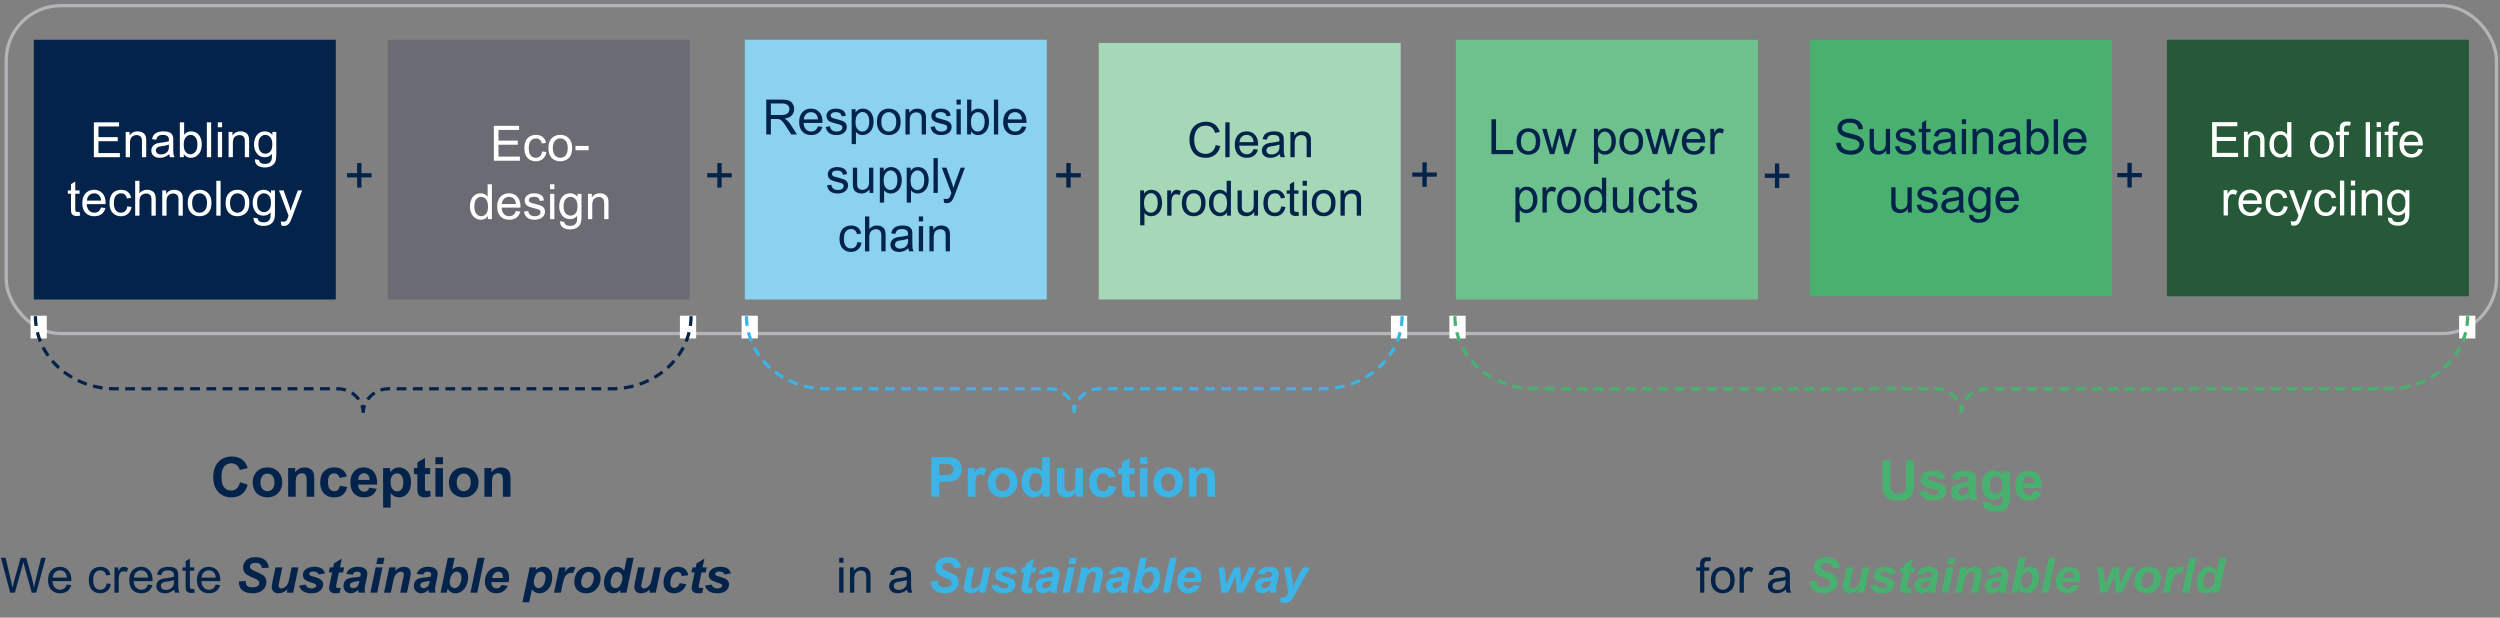 <svg xmlns="http://www.w3.org/2000/svg" width="770" height="190.243" viewBox="0 0 770 190.243"><rect x="0" y="0" width="770" height="190.243" fill="#808080" stroke="none"/><g data-name="Grafiken"><rect x="1.913" y="1.743" width="767" height="101" rx="16.854" ry="16.854" fill="none" stroke="#b5b5b9" stroke-miterlimit="8"/><path fill="#255938" d="M667.413 12.243h93v79h-93z"/><path fill="#6dc18d" d="M448.413 12.243h93v80h-93z"/><path fill="#49b170" d="M557.413 12.243h93v79h-93z"/><path fill="#a4d8b7" d="M338.413 13.243h93v79h-93z"/><path fill="#8ad2f0" d="M229.413 12.243h93v80h-93z"/><path fill="#6b6b73" d="M119.413 12.243h93v80h-93z"/><path fill="#03234b" d="M10.413 12.243h93v80h-93z"/><path fill="#fff" d="M9.413 97.243h5v7h-5zM209.413 97.243h5v7h-5zM228.413 97.243h5v7h-5zM428.413 97.243h5v7h-5zM446.413 97.243h5v7h-5zM757.413 97.243h5v7h-5z"/><path d="M10.913 97.383c0 12.349 10.94 22.36 24.435 22.36h68.735c4.09 0 7.795 3.315 7.795 7.405M212.844 97.383c0 12.349-10.94 22.36-24.435 22.36h-68.735c-4.09 0-7.795 3.315-7.795 7.405" fill="none" stroke="#03234b" stroke-dasharray="0 0 3 2" stroke-miterlimit="8"/><path d="M229.913 97.383c0 12.349 10.94 22.36 24.435 22.36h68.735c4.09 0 7.795 3.315 7.795 7.405M431.844 97.383c0 12.349-10.94 22.36-24.435 22.36h-68.735c-4.09 0-7.795 3.315-7.795 7.405" fill="none" stroke="#3cb4e6" stroke-dasharray="0 0 3 2" stroke-miterlimit="8"/><path d="M448.103 97.383c0 12.349 10.94 22.36 24.435 22.36h123.735c4.09 0 7.795 3.315 7.795 7.405M760.034 97.383c0 12.349-10.94 22.36-24.435 22.36H611.864c-4.09 0-7.795 3.315-7.795 7.405" fill="none" stroke="#49b170" stroke-dasharray="0 0 3 2" stroke-miterlimit="8"/></g><g data-name="EN WEB"><g fill="#fff"><path d="M28.909 48.418V37.681h7.764v1.267H30.33v3.289h5.939v1.26H30.33v3.655h6.592v1.267h-8.013zM38.716 48.418V40.64h1.187v1.106c.571-.854 1.396-1.282 2.476-1.282.469 0 .9.084 1.293.253s.688.389.883.663c.195.273.332.598.41.974.048.244.073.671.073 1.282v4.783H43.72v-4.731c0-.537-.052-.939-.154-1.205s-.284-.479-.545-.637-.568-.238-.919-.238c-.562 0-1.046.178-1.454.535s-.612 1.033-.612 2.029v4.248h-1.318zM52.134 47.458c-.488.415-.958.708-1.41.879s-.937.256-1.454.256c-.854 0-1.512-.209-1.971-.626s-.688-.951-.688-1.6c0-.381.087-.729.26-1.044s.4-.568.681-.758.597-.334.948-.432a9.573 9.573 0 011.172-.198c1.064-.127 1.849-.278 2.352-.454l.007-.344c0-.537-.124-.916-.373-1.135-.337-.298-.838-.447-1.502-.447-.62 0-1.078.109-1.373.326s-.514.602-.655 1.154l-1.289-.176c.117-.552.31-.997.578-1.337s.657-.601 1.165-.784c.508-.183 1.096-.275 1.765-.275.664 0 1.204.078 1.619.234.415.156.72.353.915.59s.332.536.41.897c.044.225.066.63.066 1.216v1.758c0 1.226.028 2.001.084 2.325s.167.636.333.934h-1.377a2.784 2.784 0 01-.264-.959zm-.11-2.944c-.479.195-1.197.361-2.153.498-.542.078-.926.166-1.15.264s-.398.24-.52.428a1.127 1.127 0 00-.184.626c0 .352.133.645.399.879s.655.352 1.168.352c.508 0 .96-.111 1.355-.333s.686-.526.871-.912c.142-.298.213-.737.213-1.318v-.483zM56.616 48.418h-1.223V37.681h1.318v3.831c.557-.698 1.267-1.047 2.131-1.047.479 0 .932.096 1.359.289s.779.464 1.055.813.492.77.648 1.263.234 1.021.234 1.582c0 1.333-.329 2.363-.988 3.091s-1.45 1.091-2.373 1.091-1.639-.383-2.161-1.15v.974zm-.015-3.948c0 .933.127 1.606.381 2.021.415.679.977 1.018 1.685 1.018.576 0 1.074-.25 1.494-.751s.63-1.246.63-2.238c0-1.016-.201-1.765-.604-2.249s-.89-.725-1.461-.725c-.576 0-1.074.25-1.494.751s-.63 1.224-.63 2.172zM63.714 48.418V37.681h1.318v10.737h-1.318zM67.083 39.197v-1.516h1.318v1.516h-1.318zm0 9.221V40.64h1.318v7.778h-1.318zM70.408 48.418V40.64h1.187v1.106c.571-.854 1.396-1.282 2.476-1.282.469 0 .899.084 1.292.253s.687.389.882.663.332.598.41.974c.049.244.073.671.073 1.282v4.783H75.41v-4.731c0-.537-.051-.939-.153-1.205s-.285-.479-.546-.637-.567-.238-.919-.238c-.562 0-1.046.178-1.454.535s-.611 1.033-.611 2.029v4.248h-1.318zM78.509 49.062l1.281.19c.054.396.203.684.447.864.327.244.773.366 1.34.366.61 0 1.082-.122 1.414-.366.332-.244.557-.586.674-1.025.068-.269.1-.833.095-1.692-.576.679-1.294 1.018-2.153 1.018-1.069 0-1.896-.386-2.482-1.157s-.879-1.697-.879-2.776c0-.742.134-1.427.402-2.054s.658-1.112 1.168-1.454 1.11-.513 1.798-.513c.918 0 1.674.371 2.271 1.113v-.938h1.216v6.724c0 1.211-.124 2.069-.37 2.574s-.637.905-1.172 1.198-1.193.439-1.974.439c-.928 0-1.678-.209-2.249-.626s-.847-1.046-.827-1.886zm1.09-4.673c0 1.021.203 1.765.608 2.234.405.469.913.703 1.523.703.605 0 1.113-.233 1.523-.699s.615-1.198.615-2.194c0-.952-.211-1.67-.634-2.153s-.932-.725-1.527-.725c-.586 0-1.084.238-1.494.714s-.615 1.183-.615 2.12zM24.503 65.239l.19 1.165a4.896 4.896 0 01-.996.117c-.479 0-.85-.076-1.113-.227s-.449-.35-.557-.597-.161-.765-.161-1.556v-4.475h-.967v-1.025h.967v-1.926l1.311-.791v2.717h1.326v1.025h-1.326v4.548c0 .376.023.618.069.725a.548.548 0 00.228.256c.104.063.255.095.45.095.146 0 .339-.017.579-.051zM31.117 63.913l1.362.168c-.215.796-.613 1.414-1.194 1.853s-1.323.659-2.227.659c-1.138 0-2.04-.35-2.707-1.051-.666-.701-1-1.683-1-2.948 0-1.309.337-2.324 1.011-3.047s1.548-1.084 2.622-1.084c1.04 0 1.89.354 2.549 1.062s.989 1.704.989 2.988c0 .078-.002.195-.007.352h-5.801c.049.854.291 1.509.725 1.963s.977.681 1.626.681c.483 0 .896-.127 1.238-.381s.613-.659.813-1.216zm-4.329-2.132h4.343c-.059-.654-.225-1.145-.498-1.472-.42-.508-.964-.762-1.633-.762-.605 0-1.115.203-1.527.608-.413.405-.641.947-.685 1.626zM39.21 63.569l1.296.168c-.142.894-.504 1.593-1.088 2.098-.583.505-1.3.758-2.149.758-1.064 0-1.92-.348-2.567-1.044-.647-.696-.97-1.693-.97-2.992 0-.84.139-1.575.417-2.205s.702-1.102 1.271-1.417a3.77 3.77 0 011.857-.472c.845 0 1.536.214 2.073.641s.881 1.034 1.033 1.82l-1.282.198c-.122-.522-.338-.916-.648-1.179a1.676 1.676 0 00-1.124-.396c-.664 0-1.204.238-1.619.714s-.623 1.229-.623 2.26c0 1.045.2 1.804.601 2.278s.923.71 1.567.71c.518 0 .95-.159 1.296-.476s.566-.806.659-1.465zM41.635 66.418V55.681h1.318v3.853c.615-.713 1.392-1.069 2.329-1.069.576 0 1.077.114 1.501.341s.729.541.912.941c.184.4.275.981.275 1.743v4.929h-1.318V61.49c0-.659-.143-1.139-.428-1.439-.286-.3-.69-.45-1.212-.45-.391 0-.758.101-1.102.304-.345.203-.59.477-.736.824s-.22.825-.22 1.436v4.255h-1.318zM49.977 66.418V58.64h1.187v1.106c.571-.854 1.396-1.282 2.476-1.282.469 0 .9.084 1.292.253.393.168.688.389.883.663s.332.598.41.974c.049.244.073.671.073 1.282v4.783H54.98v-4.731c0-.537-.051-.939-.154-1.205s-.285-.479-.545-.637a1.735 1.735 0 00-.919-.238c-.562 0-1.046.178-1.454.535-.408.356-.612 1.033-.612 2.029v4.248h-1.318zM57.828 62.529c0-1.44.4-2.507 1.201-3.201.669-.576 1.484-.864 2.446-.864 1.069 0 1.943.35 2.622 1.051s1.018 1.669 1.018 2.904c0 1.001-.15 1.788-.45 2.362a3.19 3.19 0 01-1.312 1.337c-.574.317-1.2.476-1.878.476-1.089 0-1.969-.349-2.64-1.047-.672-.698-1.007-1.704-1.007-3.018zm1.355 0c0 .996.217 1.742.652 2.238s.981.743 1.641.743c.654 0 1.199-.249 1.633-.747s.652-1.257.652-2.278c0-.962-.219-1.691-.656-2.186-.437-.496-.98-.743-1.629-.743-.659 0-1.206.247-1.641.74s-.652 1.238-.652 2.234zM66.632 66.418V55.681h1.318v10.737h-1.318zM69.503 62.529c0-1.44.4-2.507 1.201-3.201.669-.576 1.484-.864 2.446-.864 1.069 0 1.943.35 2.622 1.051s1.018 1.669 1.018 2.904c0 1.001-.15 1.788-.45 2.362a3.19 3.19 0 01-1.312 1.337c-.574.317-1.2.476-1.878.476-1.089 0-1.969-.349-2.64-1.047-.672-.698-1.007-1.704-1.007-3.018zm1.355 0c0 .996.217 1.742.652 2.238s.981.743 1.641.743c.654 0 1.199-.249 1.633-.747s.652-1.257.652-2.278c0-.962-.219-1.691-.656-2.186-.437-.496-.98-.743-1.629-.743-.659 0-1.206.247-1.641.74s-.652 1.238-.652 2.234zM78.094 67.062l1.282.19c.054.396.203.684.447.864.327.244.774.366 1.34.366.61 0 1.082-.122 1.414-.366s.557-.586.674-1.025c.068-.269.1-.833.095-1.692-.576.679-1.294 1.018-2.153 1.018-1.069 0-1.897-.386-2.483-1.157s-.879-1.697-.879-2.776c0-.742.134-1.427.403-2.054s.658-1.112 1.168-1.454c.51-.342 1.109-.513 1.798-.513.918 0 1.675.371 2.271 1.113v-.938h1.216v6.724c0 1.211-.124 2.069-.37 2.574-.246.505-.637.905-1.172 1.198-.534.293-1.192.439-1.974.439-.928 0-1.677-.209-2.249-.626s-.847-1.046-.828-1.886zm1.092-4.673c0 1.021.203 1.765.608 2.234s.913.703 1.523.703c.605 0 1.113-.233 1.523-.699s.615-1.198.615-2.194c0-.952-.211-1.67-.634-2.153-.422-.483-.931-.725-1.527-.725-.586 0-1.084.238-1.494.714s-.615 1.183-.615 2.12zM86.62 69.413l-.146-1.238c.288.078.54.117.754.117.293 0 .527-.049.703-.146s.32-.234.432-.41c.083-.132.217-.459.403-.981a7.66 7.66 0 01.117-.322l-2.952-7.793h1.421l1.619 4.504c.21.571.398 1.172.564 1.802.151-.605.332-1.196.542-1.772l1.663-4.534h1.318l-2.959 7.91c-.317.854-.564 1.443-.74 1.765-.234.435-.503.753-.806.956s-.664.304-1.084.304c-.254 0-.537-.054-.85-.161z"/></g><g fill="#fff"><path d="M152.109 49.496V38.759h7.764v1.267h-6.343v3.289h5.94v1.26h-5.94v3.655h6.592v1.267h-8.013zM166.992 46.647l1.297.168c-.142.894-.504 1.593-1.088 2.098s-1.3.758-2.149.758c-1.065 0-1.92-.348-2.567-1.044s-.971-1.693-.971-2.992c0-.84.14-1.575.418-2.205s.702-1.102 1.271-1.417 1.188-.472 1.856-.472c.845 0 1.536.214 2.073.641.537.427.881 1.034 1.032 1.82l-1.281.198c-.122-.522-.338-.916-.648-1.179s-.685-.396-1.124-.396c-.664 0-1.204.238-1.619.714s-.622 1.229-.622 2.26c0 1.045.2 1.804.601 2.278.4.474.923.71 1.567.71.517 0 .949-.159 1.296-.476s.566-.806.659-1.465zM168.926 45.607c0-1.44.4-2.507 1.201-3.201.669-.576 1.484-.864 2.446-.864 1.069 0 1.943.35 2.622 1.051s1.019 1.669 1.019 2.904c0 1.001-.15 1.788-.451 2.362s-.737 1.019-1.311 1.337-1.2.476-1.879.476c-1.089 0-1.969-.349-2.64-1.047s-1.007-1.704-1.007-3.018zm1.355 0c0 .996.217 1.742.651 2.238s.981.743 1.641.743a2.08 2.08 0 001.634-.747c.435-.498.651-1.257.651-2.278 0-.962-.218-1.691-.655-2.186s-.98-.743-1.63-.743c-.659 0-1.206.247-1.641.74s-.651 1.238-.651 2.234zM177.246 46.273v-1.326h4.051v1.326h-4.051zM150.278 67.496v-.981c-.493.771-1.218 1.157-2.175 1.157-.62 0-1.19-.171-1.71-.513s-.923-.819-1.208-1.432-.429-1.317-.429-2.113c0-.776.129-1.481.389-2.113.259-.632.646-1.117 1.164-1.454s1.096-.505 1.736-.505a2.588 2.588 0 012.146 1.07v-3.853h1.312v10.737h-1.224zm-4.167-3.882c0 .996.209 1.741.63 2.234.42.493.915.74 1.486.74.576 0 1.066-.236 1.469-.707s.604-1.19.604-2.157c0-1.064-.205-1.846-.615-2.344s-.916-.747-1.517-.747c-.586 0-1.075.239-1.468.718s-.589 1.233-.589 2.263zM158.899 64.991l1.362.168c-.215.796-.613 1.414-1.194 1.853s-1.323.659-2.227.659c-1.138 0-2.04-.35-2.706-1.051s-1-1.683-1-2.948c0-1.309.337-2.324 1.011-3.047s1.548-1.084 2.622-1.084c1.04 0 1.89.354 2.549 1.062s.989 1.704.989 2.988c0 .078-.003.195-.008.352h-5.801c.049.854.291 1.509.726 1.963.435.454.977.681 1.626.681.483 0 .896-.127 1.237-.381s.613-.659.813-1.216zm-4.329-2.131h4.344c-.059-.654-.225-1.145-.498-1.472-.42-.508-.965-.762-1.634-.762-.605 0-1.114.203-1.527.608s-.641.947-.685 1.626zM161.389 65.174l1.304-.205c.073.522.277.923.611 1.201s.802.417 1.402.417c.605 0 1.055-.123 1.348-.37s.439-.536.439-.868a.8.8 0 00-.388-.703c-.181-.117-.63-.266-1.348-.447-.967-.244-1.637-.455-2.011-.634s-.657-.425-.85-.74-.289-.663-.289-1.044c0-.347.079-.668.238-.963s.375-.541.648-.736c.205-.151.485-.28.839-.385s.733-.157 1.139-.157c.61 0 1.146.088 1.608.264s.802.414 1.022.714.371.702.454 1.205l-1.289.176c-.059-.4-.229-.713-.509-.938s-.677-.337-1.19-.337c-.605 0-1.038.1-1.297.3s-.388.435-.388.703c0 .171.054.325.161.461.107.142.275.259.505.352.132.049.521.161 1.165.337.933.249 1.583.453 1.952.612s.658.389.868.692.315.679.315 1.128c0 .439-.128.853-.385 1.241s-.626.688-1.109.901-1.03.319-1.641.319c-1.011 0-1.781-.21-2.311-.63s-.868-1.042-1.014-1.868zM169.424 58.275v-1.516h1.318v1.516h-1.318zm0 9.221v-7.778h1.318v7.778h-1.318zM172.508 68.14l1.281.19c.054.396.203.684.447.864.327.244.773.366 1.34.366.61 0 1.082-.122 1.414-.366.332-.244.557-.586.674-1.025.068-.269.1-.833.095-1.692-.576.679-1.294 1.018-2.153 1.018-1.069 0-1.896-.386-2.482-1.157s-.879-1.697-.879-2.776c0-.742.134-1.427.402-2.054s.658-1.112 1.168-1.454 1.11-.513 1.798-.513c.918 0 1.674.371 2.271 1.113v-.938h1.216v6.724c0 1.211-.124 2.069-.37 2.574s-.637.905-1.172 1.198-1.193.439-1.974.439c-.928 0-1.678-.209-2.249-.626s-.847-1.046-.827-1.886zm1.09-4.672c0 1.021.203 1.765.608 2.234.405.469.913.703 1.523.703.605 0 1.113-.233 1.523-.699s.615-1.198.615-2.194c0-.952-.211-1.67-.634-2.153s-.932-.725-1.527-.725c-.586 0-1.084.238-1.494.714s-.615 1.183-.615 2.12zM181.092 67.496v-7.778h1.187v1.106c.571-.854 1.396-1.282 2.476-1.282.469 0 .899.084 1.292.253s.687.389.882.663.332.598.41.974c.049.244.073.671.073 1.282v4.783h-1.318v-4.731c0-.537-.051-.939-.153-1.205s-.285-.479-.546-.637-.567-.238-.919-.238c-.562 0-1.046.178-1.454.535s-.611 1.033-.611 2.029v4.248h-1.318z"/></g><g fill="#03234b"><path d="M236.009 41.418V30.681h4.761c.957 0 1.685.096 2.183.289s.896.533 1.194 1.022.447 1.028.447 1.619c0 .762-.247 1.404-.74 1.926s-1.255.854-2.285.996c.376.181.662.359.857.535.415.381.808.857 1.179 1.428l1.868 2.922h-1.787l-1.421-2.234c-.415-.645-.757-1.138-1.025-1.479s-.509-.581-.721-.718a2.147 2.147 0 00-.648-.286c-.161-.034-.425-.051-.791-.051h-1.648v4.768h-1.421zm1.421-5.999h3.054c.649 0 1.157-.067 1.523-.201s.645-.349.835-.645.286-.616.286-.963c0-.508-.184-.925-.553-1.252-.369-.327-.951-.491-1.747-.491h-3.398v3.552zM251.916 38.913l1.362.168c-.215.796-.613 1.414-1.194 1.853s-1.323.659-2.227.659c-1.138 0-2.04-.35-2.707-1.051-.666-.701-1-1.683-1-2.948 0-1.309.337-2.324 1.011-3.047s1.548-1.084 2.622-1.084c1.04 0 1.89.354 2.549 1.062s.989 1.704.989 2.988c0 .078-.002.195-.007.352h-5.801c.049.854.291 1.509.725 1.963s.977.681 1.626.681c.483 0 .896-.127 1.238-.381s.613-.659.813-1.216zm-4.329-2.132h4.343c-.059-.654-.225-1.145-.498-1.472-.42-.508-.964-.762-1.633-.762-.605 0-1.115.203-1.527.608-.413.405-.641.947-.685 1.626zM254.346 39.096l1.304-.205c.073.522.277.923.612 1.201.334.278.802.417 1.402.417.605 0 1.055-.123 1.348-.37s.439-.536.439-.868a.8.8 0 00-.388-.703c-.181-.117-.63-.266-1.348-.447-.967-.244-1.637-.455-2.01-.634s-.657-.425-.85-.74a1.96 1.96 0 01-.29-1.044c0-.347.08-.668.238-.963s.375-.541.648-.736c.205-.151.484-.28.839-.385a3.984 3.984 0 011.139-.157c.61 0 1.146.088 1.608.264s.802.414 1.021.714.371.702.454 1.205l-1.289.176c-.059-.4-.228-.713-.509-.938s-.678-.337-1.19-.337c-.605 0-1.038.1-1.296.3s-.388.435-.388.703c0 .171.054.325.161.461.107.142.276.259.505.352.132.049.52.161 1.165.337.933.249 1.583.453 1.952.612s.658.389.868.692.315.679.315 1.128c0 .439-.128.853-.384 1.241s-.626.688-1.11.901-1.03.319-1.641.319c-1.011 0-1.781-.21-2.311-.63s-.868-1.042-1.015-1.868zM262.313 44.399V33.64h1.201v1.011c.283-.396.603-.692.959-.89s.789-.297 1.296-.297c.664 0 1.25.171 1.758.513s.891.824 1.15 1.447.388 1.305.388 2.047c0 .796-.143 1.512-.428 2.15s-.701 1.125-1.245 1.465-1.117.509-1.718.509c-.439 0-.833-.093-1.183-.278s-.636-.42-.861-.703v3.787h-1.318zm1.194-6.826c0 1.001.203 1.741.608 2.219s.896.718 1.472.718c.586 0 1.088-.248 1.505-.743s.626-1.263.626-2.303c0-.991-.204-1.733-.611-2.227-.408-.493-.895-.74-1.461-.74-.562 0-1.058.262-1.49.787s-.648 1.288-.648 2.289zM270.105 37.529c0-1.44.4-2.507 1.201-3.201.669-.576 1.484-.864 2.446-.864 1.069 0 1.943.35 2.622 1.051.678.701 1.018 1.669 1.018 2.904 0 1.001-.15 1.788-.45 2.362s-.737 1.019-1.311 1.337-1.2.476-1.878.476c-1.089 0-1.969-.349-2.641-1.047s-1.007-1.704-1.007-3.018zm1.355 0c0 .996.217 1.742.652 2.238.435.496.981.743 1.641.743.654 0 1.198-.249 1.633-.747s.652-1.257.652-2.278c0-.962-.219-1.691-.656-2.186s-.98-.743-1.629-.743c-.659 0-1.206.247-1.641.74-.435.493-.652 1.238-.652 2.234zM278.878 41.418V33.64h1.187v1.106c.571-.854 1.396-1.282 2.476-1.282.469 0 .9.084 1.293.253s.688.389.883.663c.195.273.332.598.41.974.048.244.073.671.073 1.282v4.783h-1.318v-4.731c0-.537-.052-.939-.154-1.205s-.284-.479-.545-.637-.568-.238-.919-.238c-.562 0-1.046.178-1.454.535s-.612 1.033-.612 2.029v4.248h-1.318zM286.633 39.096l1.304-.205c.073.522.277.923.611 1.201s.802.417 1.403.417c.605 0 1.055-.123 1.348-.37s.439-.536.439-.868a.8.8 0 00-.388-.703c-.181-.117-.63-.266-1.348-.447-.967-.244-1.637-.455-2.011-.634s-.657-.425-.85-.74-.289-.663-.289-1.044c0-.347.079-.668.238-.963s.375-.541.648-.736c.205-.151.484-.28.838-.385s.734-.157 1.139-.157c.61 0 1.146.088 1.607.264s.802.414 1.022.714.371.702.454 1.205l-1.289.176c-.059-.4-.229-.713-.509-.938s-.677-.337-1.19-.337c-.605 0-1.038.1-1.296.3s-.388.435-.388.703c0 .171.054.325.161.461.107.142.276.259.505.352.132.049.52.161 1.165.337.933.249 1.583.453 1.952.612s.658.389.868.692.315.679.315 1.128c0 .439-.128.853-.385 1.241s-.626.688-1.109.901-1.03.319-1.641.319c-1.011 0-1.781-.21-2.311-.63s-.868-1.042-1.014-1.868zM294.608 32.197v-1.516h1.318v1.516h-1.318zm0 9.221V33.64h1.318v7.778h-1.318zM299.089 41.418h-1.223V30.681h1.318v3.831c.557-.698 1.267-1.047 2.131-1.047.479 0 .931.096 1.358.289.428.193.779.464 1.055.813.276.349.492.77.648 1.263s.234 1.021.234 1.582c0 1.333-.33 2.363-.989 3.091s-1.45 1.091-2.373 1.091c-.918 0-1.638-.383-2.161-1.15v.974zm-.015-3.948c0 .933.127 1.606.381 2.021.415.679.977 1.018 1.685 1.018.576 0 1.074-.25 1.494-.751s.63-1.246.63-2.238c0-1.016-.201-1.765-.604-2.249-.402-.483-.89-.725-1.461-.725-.576 0-1.074.25-1.494.751s-.63 1.224-.63 2.172zM306.126 41.418V30.681h1.318v10.737h-1.318zM314.752 38.913l1.362.168c-.215.796-.613 1.414-1.194 1.853s-1.323.659-2.227.659c-1.138 0-2.04-.35-2.706-1.051s-1-1.683-1-2.948c0-1.309.337-2.324 1.011-3.047s1.548-1.084 2.622-1.084c1.04 0 1.89.354 2.549 1.062s.989 1.704.989 2.988c0 .078-.002.195-.007.352h-5.801c.049.854.291 1.509.725 1.963s.977.681 1.626.681c.483 0 .896-.127 1.238-.381s.613-.659.813-1.216zm-4.328-2.132h4.343c-.059-.654-.225-1.145-.498-1.472-.42-.508-.964-.762-1.633-.762-.605 0-1.114.203-1.527.608s-.641.947-.685 1.626zM254.737 57.096l1.304-.205c.073.522.277.923.612 1.201s.802.417 1.402.417c.605 0 1.055-.123 1.348-.37s.439-.536.439-.868a.8.8 0 00-.388-.703c-.181-.117-.63-.266-1.348-.447-.967-.244-1.637-.455-2.01-.634s-.657-.425-.85-.74-.29-.663-.29-1.044c0-.347.08-.668.238-.963.158-.295.375-.541.648-.736.205-.151.485-.28.839-.385s.733-.157 1.139-.157c.61 0 1.146.088 1.608.264s.802.414 1.021.714.371.702.454 1.205l-1.289.176c-.059-.4-.228-.713-.509-.938-.281-.225-.678-.337-1.19-.337-.605 0-1.038.1-1.296.3s-.388.435-.388.703c0 .171.054.325.161.461.107.142.276.259.505.352.132.049.52.161 1.165.337.933.249 1.583.453 1.952.612.369.159.658.389.868.692s.315.679.315 1.128c0 .439-.128.853-.384 1.241s-.626.688-1.11.901-1.03.319-1.641.319c-1.011 0-1.781-.21-2.311-.63-.53-.42-.868-1.042-1.015-1.868zM267.802 59.418v-1.143c-.605.879-1.428 1.318-2.468 1.318a3.14 3.14 0 01-1.285-.264c-.398-.176-.693-.397-.886-.663s-.329-.592-.407-.978c-.054-.259-.081-.669-.081-1.23v-4.819h1.318v4.314c0 .688.027 1.152.081 1.392.083.347.259.619.527.817s.601.297.996.297.767-.101 1.113-.304.592-.479.736-.828c.144-.349.216-.856.216-1.52V51.64h1.318v7.778h-1.179zM270.987 62.399V51.64h1.201v1.011c.283-.396.603-.692.959-.89s.789-.297 1.297-.297c.664 0 1.25.171 1.758.513.508.342.891.824 1.149 1.447s.389 1.305.389 2.047c0 .796-.143 1.512-.429 2.15s-.701 1.125-1.245 1.465-1.117.509-1.718.509c-.439 0-.833-.093-1.183-.278s-.636-.42-.86-.703v3.787h-1.318zm1.193-6.826c0 1.001.203 1.741.608 2.219.405.479.896.718 1.472.718.586 0 1.088-.248 1.505-.743s.626-1.263.626-2.303c0-.991-.204-1.733-.612-2.227s-.895-.74-1.461-.74c-.562 0-1.058.262-1.49.787s-.648 1.288-.648 2.289zM279.269 62.399V51.64h1.201v1.011c.283-.396.603-.692.959-.89s.789-.297 1.297-.297c.664 0 1.25.171 1.758.513.508.342.891.824 1.149 1.447s.389 1.305.389 2.047c0 .796-.143 1.512-.429 2.15s-.701 1.125-1.245 1.465-1.117.509-1.718.509c-.439 0-.833-.093-1.183-.278s-.636-.42-.86-.703v3.787h-1.318zm1.194-6.826c0 1.001.203 1.741.608 2.219.405.479.896.718 1.472.718.586 0 1.088-.248 1.505-.743s.626-1.263.626-2.303c0-.991-.204-1.733-.612-2.227s-.895-.74-1.461-.74c-.562 0-1.058.262-1.49.787s-.648 1.288-.648 2.289zM287.522 59.418V48.681h1.318v10.737h-1.318zM290.765 62.413l-.146-1.238c.288.078.539.117.754.117.293 0 .527-.049.703-.146s.32-.234.432-.41c.083-.132.217-.459.403-.981a7.66 7.66 0 01.117-.322l-2.952-7.793h1.421l1.619 4.504c.209.571.398 1.172.564 1.802.151-.605.332-1.196.542-1.772l1.663-4.534h1.318l-2.959 7.91c-.318.854-.564 1.443-.74 1.765-.234.435-.503.753-.806.956s-.664.304-1.084.304c-.254 0-.537-.054-.85-.161zM264.06 74.569l1.296.168c-.142.894-.504 1.593-1.088 2.098s-1.3.758-2.149.758c-1.065 0-1.92-.348-2.567-1.044s-.97-1.693-.97-2.992c0-.84.139-1.575.417-2.205s.702-1.102 1.271-1.417 1.188-.472 1.857-.472c.845 0 1.535.214 2.073.641.537.427.881 1.034 1.033 1.82l-1.282.198c-.122-.522-.338-.916-.648-1.179s-.685-.396-1.124-.396c-.664 0-1.204.238-1.619.714s-.623 1.229-.623 2.26c0 1.045.2 1.804.601 2.278.4.474.923.71 1.567.71.517 0 .95-.159 1.296-.476s.566-.806.659-1.465zM266.425 77.418V66.681h1.318v3.853c.615-.713 1.392-1.069 2.329-1.069.576 0 1.077.114 1.501.341s.729.541.912.941.275.981.275 1.743v4.929h-1.318V72.49c0-.659-.143-1.139-.429-1.439s-.689-.45-1.212-.45c-.391 0-.758.101-1.103.304s-.589.477-.736.824-.22.825-.22 1.436v4.255h-1.318zM279.782 76.458c-.488.415-.958.708-1.41.879a4.076 4.076 0 01-1.454.256c-.854 0-1.511-.209-1.97-.626s-.688-.951-.688-1.6c0-.381.086-.729.26-1.044.173-.315.4-.568.681-.758.281-.19.597-.334.949-.432a9.573 9.573 0 011.172-.198c1.064-.127 1.848-.278 2.351-.454.005-.181.007-.295.007-.344 0-.537-.125-.916-.374-1.135-.337-.298-.837-.447-1.501-.447-.62 0-1.078.109-1.374.326-.295.217-.514.602-.655 1.154l-1.289-.176c.117-.552.31-.997.579-1.337s.657-.601 1.165-.784 1.096-.275 1.765-.275c.664 0 1.204.078 1.619.234s.72.353.916.59.332.536.41.897c.044.225.066.63.066 1.216v1.758c0 1.226.028 2.001.084 2.325.056.325.167.636.333.934h-1.377a2.784 2.784 0 01-.264-.959zm-.109-2.944c-.479.195-1.196.361-2.153.498-.542.078-.925.166-1.15.264s-.398.24-.52.428-.183.397-.183.626c0 .352.133.645.399.879.267.234.656.352 1.168.352.508 0 .959-.111 1.355-.333s.686-.526.872-.912c.142-.298.212-.737.212-1.318v-.483zM282.996 68.197v-1.516h1.318v1.516h-1.318zm0 9.221V69.64h1.318v7.778h-1.318zM286.261 77.418V69.64h1.187v1.106c.571-.854 1.396-1.282 2.476-1.282.469 0 .9.084 1.293.253.393.168.687.389.882.663s.332.598.41.974c.049.244.073.671.073 1.282v4.783h-1.318v-4.731c0-.537-.051-.939-.154-1.205s-.284-.479-.545-.637-.568-.238-.919-.238c-.562 0-1.046.178-1.454.535s-.612 1.033-.612 2.029v4.248h-1.318z"/></g><g fill="#03234b"><path d="M374.428 44.653l1.421.359c-.298 1.167-.833 2.057-1.607 2.67s-1.72.919-2.838.919c-1.157 0-2.099-.235-2.824-.707s-1.277-1.154-1.655-2.047-.568-1.853-.568-2.878c0-1.118.214-2.093.641-2.926s1.035-1.465 1.824-1.897 1.656-.648 2.604-.648c1.074 0 1.978.273 2.71.82s1.243 1.316 1.531 2.307l-1.399.33c-.249-.781-.61-1.35-1.084-1.707s-1.069-.535-1.787-.535c-.825 0-1.515.198-2.069.593s-.944.927-1.168 1.593-.337 1.354-.337 2.062c0 .913.133 1.71.399 2.392s.68 1.19 1.241 1.527 1.169.505 1.824.505c.795 0 1.469-.229 2.021-.688.552-.459.925-1.14 1.12-2.043zM377.402 48.418V37.681h1.318v10.737h-1.318zM386.089 45.913l1.362.168c-.215.796-.612 1.414-1.193 1.853-.582.439-1.323.659-2.227.659-1.138 0-2.04-.35-2.707-1.051s-1-1.684-1-2.948c0-1.309.337-2.324 1.011-3.047s1.548-1.084 2.622-1.084c1.04 0 1.89.354 2.549 1.062s.988 1.704.988 2.988c0 .078-.002.195-.007.352h-5.801c.048.854.29 1.509.725 1.963s.977.681 1.626.681c.483 0 .896-.127 1.238-.381.341-.254.612-.659.812-1.216zm-4.329-2.132h4.343c-.059-.654-.225-1.145-.498-1.472-.42-.508-.964-.762-1.633-.762-.605 0-1.115.203-1.527.608s-.641.947-.685 1.626zM394.182 47.458c-.488.415-.958.708-1.41.879s-.937.256-1.454.256c-.854 0-1.511-.208-1.97-.626-.459-.417-.688-.951-.688-1.601a2.16 2.16 0 01.941-1.801c.281-.19.597-.334.949-.432a9.573 9.573 0 011.172-.198c1.064-.127 1.848-.278 2.351-.454.005-.181.008-.295.008-.344 0-.537-.125-.916-.374-1.135-.337-.298-.837-.447-1.501-.447-.62 0-1.078.109-1.374.326s-.514.602-.656 1.153l-1.289-.176c.117-.552.311-.997.579-1.336.268-.339.656-.601 1.164-.784s1.096-.275 1.766-.275c.664 0 1.203.078 1.618.234s.721.353.916.59c.195.237.332.536.41.897.044.225.065.63.065 1.216v1.758c0 1.226.028 2.001.084 2.326s.167.636.333.934h-1.377a2.784 2.784 0 01-.264-.959zm-.11-2.944c-.479.195-1.196.361-2.153.498-.542.078-.925.166-1.149.264-.225.098-.398.241-.521.429s-.183.396-.183.626c0 .352.133.645.399.879s.656.352 1.168.352c.508 0 .959-.111 1.354-.333s.686-.526.872-.912c.142-.298.212-.737.212-1.318v-.483zM397.449 48.418V40.64h1.187v1.106c.571-.854 1.396-1.282 2.476-1.282.469 0 .899.084 1.292.253s.687.389.882.663.332.598.41.974c.049.244.073.671.073 1.282v4.783h-1.318v-4.731c0-.537-.051-.938-.153-1.205s-.285-.479-.546-.637-.567-.238-.919-.238c-.562 0-1.046.178-1.454.535s-.611 1.033-.611 2.029v4.248h-1.318zM351.171 69.399V58.64h1.201v1.011c.283-.396.603-.692.959-.89s.789-.297 1.296-.297c.664 0 1.25.171 1.758.513s.891.824 1.15 1.447.388 1.305.388 2.047c0 .796-.143 1.513-.429 2.15-.285.637-.7 1.125-1.245 1.465a3.199 3.199 0 01-1.717.509c-.439 0-.834-.093-1.183-.278a2.694 2.694 0 01-.86-.703v3.787h-1.318zm1.193-6.826c0 1.001.203 1.741.608 2.219s.896.718 1.472.718c.586 0 1.087-.248 1.505-.743.417-.496.626-1.264.626-2.304 0-.991-.204-1.733-.611-2.227-.408-.493-.895-.74-1.461-.74-.562 0-1.058.263-1.491.788-.432.525-.648 1.288-.648 2.289zM359.498 66.418V58.64h1.187v1.179c.303-.552.583-.916.838-1.091.257-.176.539-.264.846-.264.444 0 .896.142 1.355.425l-.454 1.223a1.892 1.892 0 00-.967-.286c-.288 0-.547.087-.776.26s-.393.414-.491.721a5.15 5.15 0 00-.22 1.538v4.072h-1.318zM364.017 62.529c0-1.44.4-2.507 1.201-3.201.669-.576 1.484-.864 2.446-.864 1.069 0 1.943.351 2.622 1.051s1.018 1.668 1.018 2.904c0 1.001-.15 1.789-.451 2.362a3.18 3.18 0 01-1.311 1.336c-.574.317-1.2.476-1.879.476-1.089 0-1.969-.349-2.641-1.047-.671-.698-1.007-1.704-1.007-3.018zm1.355 0c0 .996.217 1.742.652 2.238s.981.743 1.641.743c.654 0 1.199-.249 1.633-.747s.652-1.257.652-2.278c0-.962-.219-1.69-.655-2.186-.438-.496-.98-.744-1.63-.744-.659 0-1.206.247-1.641.74s-.652 1.238-.652 2.234zM377.897 66.418v-.981c-.493.771-1.218 1.157-2.175 1.157-.62 0-1.19-.171-1.71-.513-.521-.342-.923-.819-1.209-1.432-.285-.613-.428-1.317-.428-2.113 0-.776.129-1.48.388-2.113s.647-1.117 1.165-1.454 1.096-.505 1.736-.505a2.588 2.588 0 012.146 1.069V55.68h1.311v10.737h-1.223zm-4.168-3.882c0 .996.21 1.741.63 2.234s.916.74 1.487.74c.576 0 1.066-.235 1.468-.707.403-.471.604-1.19.604-2.157 0-1.064-.205-1.846-.615-2.344s-.916-.747-1.516-.747c-.586 0-1.076.239-1.468.718-.394.479-.59 1.233-.59 2.263zM386.29 66.418v-1.143c-.605.879-1.428 1.318-2.468 1.318-.459 0-.888-.088-1.285-.264-.398-.176-.693-.396-.887-.663a2.479 2.479 0 01-.406-.978c-.054-.259-.081-.669-.081-1.23v-4.819h1.318v4.314c0 .688.027 1.152.081 1.392.083.347.259.619.527.817s.601.296.996.296.767-.101 1.113-.304.592-.479.736-.828c.144-.349.216-.856.216-1.52v-4.167h1.318v7.778h-1.179zM394.611 63.569l1.296.168c-.142.894-.504 1.593-1.088 2.099-.583.505-1.3.758-2.149.758-1.064 0-1.92-.348-2.567-1.043-.647-.696-.97-1.693-.97-2.992 0-.84.139-1.575.417-2.205s.702-1.102 1.271-1.417a3.772 3.772 0 011.857-.473c.845 0 1.536.214 2.073.641s.881 1.034 1.033 1.82l-1.282.198c-.122-.522-.338-.916-.648-1.179a1.676 1.676 0 00-1.124-.396c-.664 0-1.204.238-1.619.714s-.623 1.229-.623 2.259c0 1.045.2 1.804.601 2.278s.923.71 1.567.71c.518 0 .95-.159 1.296-.476s.566-.806.659-1.465zM399.913 65.239l.19 1.165a4.896 4.896 0 01-.996.117c-.479 0-.85-.076-1.113-.227s-.449-.35-.557-.597-.161-.766-.161-1.557v-4.475h-.967V58.64h.967v-1.926l1.311-.791v2.717h1.326v1.025h-1.326v4.548c0 .376.023.618.069.725a.548.548 0 00.228.256c.104.063.255.095.45.095.146 0 .339-.017.579-.051zM401.21 57.197v-1.516h1.318v1.516h-1.318zm0 9.221V58.64h1.318v7.778h-1.318zM404.044 62.529c0-1.44.4-2.507 1.201-3.201.669-.576 1.484-.864 2.446-.864 1.069 0 1.943.351 2.622 1.051s1.018 1.668 1.018 2.904c0 1.001-.15 1.789-.45 2.362a3.182 3.182 0 01-1.312 1.336c-.574.317-1.2.476-1.878.476-1.089 0-1.969-.349-2.64-1.047-.672-.698-1.007-1.704-1.007-3.018zm1.355 0c0 .996.217 1.742.652 2.238s.981.743 1.641.743c.654 0 1.199-.249 1.633-.747s.652-1.257.652-2.278c0-.962-.219-1.69-.656-2.186-.437-.496-.98-.744-1.629-.744-.659 0-1.206.247-1.641.74s-.652 1.238-.652 2.234zM412.877 66.418V58.64h1.187v1.106c.571-.854 1.396-1.282 2.476-1.282.469 0 .9.084 1.292.253.393.168.688.389.883.663s.332.598.41.974c.049.244.073.671.073 1.282v4.783h-1.318v-4.731c0-.537-.051-.938-.154-1.205s-.285-.479-.545-.637a1.735 1.735 0 00-.919-.238c-.562 0-1.046.178-1.454.535-.408.356-.612 1.033-.612 2.029v4.248h-1.318z"/></g><g fill="#03234b"><path d="M459.362 47.467V36.73h1.421v9.47h5.288v1.267h-6.709zM467.104 43.578c0-1.44.4-2.507 1.201-3.201.669-.576 1.484-.864 2.446-.864 1.069 0 1.943.35 2.622 1.051s1.018 1.669 1.018 2.904c0 1.001-.15 1.788-.45 2.362a3.19 3.19 0 01-1.312 1.337c-.574.317-1.2.476-1.878.476-1.089 0-1.969-.349-2.64-1.047-.672-.698-1.007-1.704-1.007-3.018zm1.355 0c0 .996.217 1.742.652 2.238s.981.743 1.641.743c.654 0 1.199-.249 1.633-.747s.652-1.257.652-2.278c0-.962-.219-1.691-.656-2.186-.437-.496-.98-.743-1.629-.743-.659 0-1.206.247-1.641.74s-.652 1.238-.652 2.234zM477.372 47.467l-2.38-7.778h1.362l1.238 4.49.461 1.67c.02-.083.154-.618.403-1.604l1.238-4.556h1.355l1.165 4.512.388 1.487.447-1.501 1.333-4.497h1.282l-2.432 7.778h-1.37l-1.238-4.658-.3-1.326-1.575 5.984h-1.377zM490.937 50.448V39.689h1.201V40.7c.283-.396.603-.692.959-.89s.789-.297 1.296-.297c.664 0 1.25.171 1.758.513s.891.824 1.15 1.447.388 1.305.388 2.047c0 .796-.143 1.512-.428 2.15-.286.637-.701 1.125-1.245 1.465a3.202 3.202 0 01-1.718.509c-.439 0-.834-.093-1.183-.278a2.698 2.698 0 01-.861-.703v3.787h-1.318zm1.194-6.826c0 1.001.203 1.741.608 2.219s.896.718 1.472.718c.586 0 1.088-.248 1.505-.743.418-.496.626-1.263.626-2.303 0-.991-.204-1.733-.612-2.227-.407-.493-.895-.74-1.461-.74-.562 0-1.059.262-1.49.787-.433.525-.648 1.288-.648 2.289zM498.788 43.578c0-1.44.4-2.507 1.201-3.201.669-.576 1.484-.864 2.446-.864 1.069 0 1.943.35 2.622 1.051s1.018 1.669 1.018 2.904c0 1.001-.15 1.788-.45 2.362a3.19 3.19 0 01-1.312 1.337c-.574.317-1.2.476-1.878.476-1.089 0-1.969-.349-2.64-1.047-.672-.698-1.007-1.704-1.007-3.018zm1.355 0c0 .996.217 1.742.652 2.238s.981.743 1.641.743c.654 0 1.199-.249 1.633-.747s.652-1.257.652-2.278c0-.962-.219-1.691-.656-2.186-.437-.496-.98-.743-1.629-.743-.659 0-1.206.247-1.641.74s-.652 1.238-.652 2.234zM509.057 47.467l-2.38-7.778h1.362l1.238 4.49.461 1.67c.02-.083.154-.618.403-1.604l1.238-4.556h1.355l1.165 4.512.388 1.487.447-1.501 1.333-4.497h1.282l-2.432 7.778h-1.37l-1.238-4.658-.3-1.326-1.575 5.984h-1.377zM523.779 44.962l1.362.168c-.215.796-.613 1.414-1.194 1.853s-1.323.659-2.227.659c-1.138 0-2.04-.35-2.706-1.051-.667-.701-1-1.683-1-2.948 0-1.309.337-2.324 1.011-3.047s1.548-1.084 2.622-1.084c1.04 0 1.89.354 2.549 1.062s.989 1.704.989 2.988c0 .078-.002.195-.007.352h-5.801c.049.854.291 1.509.725 1.963s.977.681 1.626.681c.483 0 .896-.127 1.238-.381s.613-.659.813-1.216zm-4.329-2.131h4.343c-.059-.654-.225-1.145-.498-1.472-.42-.508-.964-.762-1.633-.762-.605 0-1.114.203-1.527.608-.413.405-.641.947-.685 1.626zM526.781 47.467v-7.778h1.187v1.179c.303-.552.583-.916.838-1.091.257-.176.539-.264.846-.264.444 0 .896.142 1.355.425l-.454 1.223a1.892 1.892 0 00-.967-.286c-.288 0-.547.087-.776.26s-.393.414-.491.721a5.15 5.15 0 00-.22 1.538v4.072h-1.318zM466.756 68.448V57.689h1.201V58.7c.283-.396.604-.692.96-.89.356-.198.788-.297 1.296-.297.664 0 1.25.171 1.758.513s.891.824 1.15 1.447a5.28 5.28 0 01.388 2.047c0 .796-.143 1.512-.428 2.15s-.701 1.125-1.245 1.465-1.117.509-1.717.509c-.439 0-.834-.093-1.183-.278s-.636-.42-.861-.703v3.787h-1.318zm1.194-6.826c0 1.001.202 1.741.607 2.219s.896.718 1.473.718c.586 0 1.087-.248 1.505-.743s.626-1.263.626-2.303c0-.991-.204-1.733-.611-2.227s-.895-.74-1.461-.74c-.562 0-1.059.262-1.491.787s-.648 1.288-.648 2.289zM475.084 65.467v-7.778h1.187v1.179c.303-.552.582-.916.838-1.091s.539-.264.846-.264c.444 0 .896.142 1.354.425l-.454 1.223a1.892 1.892 0 00-.967-.286c-.288 0-.547.087-.776.26s-.393.414-.49.721a5.15 5.15 0 00-.22 1.538v4.072h-1.318zM479.602 61.578c0-1.44.4-2.507 1.201-3.201.669-.576 1.484-.864 2.446-.864 1.069 0 1.943.35 2.622 1.051s1.019 1.669 1.019 2.904c0 1.001-.15 1.788-.451 2.362s-.737 1.019-1.311 1.337-1.2.476-1.879.476c-1.089 0-1.969-.349-2.64-1.047s-1.007-1.704-1.007-3.018zm1.356 0c0 .996.217 1.742.651 2.238s.981.743 1.641.743a2.08 2.08 0 001.634-.747c.435-.498.651-1.257.651-2.278 0-.962-.218-1.691-.655-2.186s-.98-.743-1.63-.743c-.659 0-1.206.247-1.641.74s-.651 1.238-.651 2.234zM493.482 65.467v-.981c-.494.771-1.219 1.157-2.176 1.157-.62 0-1.19-.171-1.71-.513s-.923-.819-1.208-1.432-.428-1.317-.428-2.113c0-.776.129-1.481.388-2.113s.647-1.117 1.165-1.454a3.11 3.11 0 011.735-.505 2.592 2.592 0 012.147 1.07V54.73h1.311v10.737h-1.223zm-4.168-3.882c0 .996.21 1.741.63 2.234s.916.74 1.487.74c.576 0 1.065-.236 1.468-.707s.604-1.19.604-2.157c0-1.064-.205-1.846-.615-2.344s-.915-.747-1.516-.747c-.586 0-1.076.239-1.469.718s-.59 1.233-.59 2.263zM501.876 65.467v-1.143c-.605.879-1.429 1.318-2.469 1.318-.459 0-.887-.088-1.285-.264s-.693-.397-.886-.663-.329-.592-.407-.978c-.054-.259-.08-.669-.08-1.23v-4.819h1.318v4.314c0 .688.026 1.152.08 1.392.083.347.259.619.527.817s.601.297.996.297.767-.101 1.113-.304.592-.479.736-.828.216-.856.216-1.52v-4.167h1.318v7.778h-1.179zM510.196 62.618l1.296.168c-.142.894-.504 1.593-1.087 2.098s-1.3.758-2.15.758c-1.064 0-1.92-.348-2.567-1.044s-.97-1.693-.97-2.992c0-.84.139-1.575.417-2.205s.702-1.102 1.271-1.417 1.188-.472 1.857-.472c.845 0 1.535.214 2.072.641s.882 1.034 1.033 1.82l-1.282.198c-.122-.522-.338-.916-.648-1.179s-.685-.396-1.125-.396c-.664 0-1.204.238-1.618.714-.415.476-.623 1.229-.623 2.26 0 1.045.2 1.804.601 2.278s.923.71 1.567.71c.518 0 .95-.159 1.297-.476.347-.317.566-.806.659-1.465zM515.499 64.288l.19 1.165a4.896 4.896 0 01-.996.117c-.479 0-.85-.076-1.113-.227s-.45-.35-.557-.597c-.107-.247-.161-.765-.161-1.556v-4.475h-.967V57.69h.967v-1.926l1.311-.791v2.717h1.326v1.025h-1.326v4.548c0 .376.023.618.07.725s.122.193.227.256.255.095.45.095c.146 0 .34-.017.579-.051zM516.26 63.145l1.304-.205c.073.522.277.923.611 1.201s.802.417 1.402.417c.605 0 1.055-.123 1.348-.37s.439-.536.439-.868a.8.8 0 00-.388-.703c-.181-.117-.63-.266-1.348-.447-.967-.244-1.637-.455-2.011-.634s-.657-.425-.85-.74-.289-.663-.289-1.044c0-.347.079-.668.238-.963s.375-.541.648-.736c.205-.151.485-.28.839-.385s.733-.157 1.139-.157c.61 0 1.146.088 1.608.264s.802.414 1.022.714.371.702.454 1.205l-1.289.176c-.059-.4-.229-.713-.509-.938s-.677-.337-1.19-.337c-.605 0-1.038.1-1.297.3s-.388.435-.388.703c0 .171.054.325.161.461.107.142.275.259.505.352.132.049.521.161 1.165.337.933.249 1.583.453 1.952.612s.658.389.868.692.315.679.315 1.128c0 .439-.128.853-.385 1.241s-.626.688-1.109.901-1.03.319-1.641.319c-1.011 0-1.781-.21-2.311-.63s-.868-1.042-1.014-1.868z"/></g><g fill="#03234b"><path d="M565.547 44.018l1.341-.117c.063.537.211.978.443 1.322s.592.623 1.081.835a4.094 4.094 0 001.647.319c.542 0 1.021-.081 1.436-.242s.724-.382.927-.663.304-.587.304-.919c0-.337-.098-.631-.293-.883s-.518-.463-.967-.634c-.288-.112-.925-.287-1.911-.524-.986-.237-1.678-.46-2.073-.67-.513-.269-.895-.602-1.146-1s-.377-.844-.377-1.337c0-.542.154-1.049.462-1.52s.757-.829 1.348-1.073c.59-.244 1.247-.366 1.97-.366.796 0 1.498.128 2.106.385s1.076.634 1.403 1.132c.327.498.502 1.062.527 1.692l-1.362.103c-.073-.679-.321-1.191-.744-1.538s-1.046-.52-1.872-.52c-.859 0-1.485.157-1.878.472s-.589.695-.589 1.139c0 .386.139.703.417.952.273.249.988.504 2.143.765s1.947.49 2.377.685c.625.288 1.086.653 1.384 1.095s.447.951.447 1.527c0 .571-.164 1.11-.491 1.615s-.797.898-1.41 1.179-1.303.421-2.069.421c-.972 0-1.786-.142-2.443-.425s-1.172-.709-1.545-1.278-.57-1.212-.59-1.93zM580.965 47.467v-1.143c-.605.879-1.429 1.318-2.469 1.318-.459 0-.887-.088-1.285-.264s-.693-.397-.886-.663-.329-.592-.407-.978c-.054-.259-.08-.669-.08-1.23v-4.819h1.318v4.314c0 .688.026 1.152.08 1.392.083.347.259.619.527.817s.601.297.996.297.767-.101 1.113-.304.592-.479.736-.828.216-.856.216-1.52v-4.167h1.318v7.778h-1.179zM583.681 45.145l1.304-.205c.073.522.277.923.612 1.201s.802.417 1.403.417c.605 0 1.055-.123 1.348-.37s.439-.536.439-.868a.8.8 0 00-.389-.703c-.181-.117-.63-.266-1.348-.447-.967-.244-1.637-.455-2.01-.634s-.657-.425-.85-.74-.29-.663-.29-1.044c0-.347.08-.668.238-.963s.375-.541.648-.736c.205-.151.484-.28.838-.385s.733-.157 1.139-.157c.61 0 1.146.088 1.607.264s.802.414 1.021.714.371.702.454 1.205l-1.289.176c-.059-.4-.228-.713-.509-.938s-.678-.337-1.19-.337c-.605 0-1.037.1-1.296.3-.259.2-.389.435-.389.703 0 .171.054.325.161.461.107.142.276.259.506.352.132.049.52.161 1.164.337.933.249 1.583.453 1.952.612s.658.389.868.692c.209.303.314.679.314 1.128 0 .439-.128.853-.384 1.241s-.626.688-1.11.901-1.03.319-1.641.319c-1.011 0-1.781-.21-2.311-.63s-.868-1.042-1.015-1.868zM594.588 46.288l.19 1.165a4.896 4.896 0 01-.996.117c-.479 0-.85-.076-1.113-.227s-.45-.35-.557-.597c-.107-.247-.161-.765-.161-1.556v-4.475h-.967V39.69h.967v-1.926l1.311-.791v2.717h1.326v1.025h-1.326v4.548c0 .376.023.618.07.725s.122.193.227.256.255.095.45.095c.146 0 .34-.017.579-.051zM600.952 46.508c-.488.415-.958.708-1.41.879s-.937.256-1.454.256c-.854 0-1.512-.209-1.971-.626s-.688-.951-.688-1.6c0-.381.087-.729.26-1.044s.4-.568.681-.758.597-.334.948-.432a9.573 9.573 0 011.172-.198c1.064-.127 1.849-.278 2.352-.454l.007-.344c0-.537-.124-.916-.373-1.135-.337-.298-.838-.447-1.502-.447-.62 0-1.078.109-1.373.326s-.514.602-.655 1.154l-1.289-.176c.117-.552.31-.997.578-1.337s.657-.601 1.165-.784c.508-.183 1.096-.275 1.765-.275.664 0 1.204.078 1.619.234.415.156.72.353.915.59s.332.536.41.897c.044.225.066.63.066 1.216v1.758c0 1.226.028 2.001.084 2.325s.167.636.333.934h-1.377a2.784 2.784 0 01-.264-.959zm-.109-2.945c-.479.195-1.197.361-2.153.498-.542.078-.926.166-1.15.264s-.398.24-.52.428a1.127 1.127 0 00-.184.626c0 .352.133.645.399.879s.655.352 1.168.352c.508 0 .96-.111 1.355-.333s.686-.526.871-.912c.142-.298.213-.737.213-1.318v-.483zM604.226 38.246V36.73h1.318v1.516h-1.318zm0 9.221v-7.778h1.318v7.778h-1.318zM607.552 47.467v-7.778h1.187v1.106c.571-.854 1.396-1.282 2.476-1.282.469 0 .899.084 1.292.253s.687.389.882.663.332.598.41.974c.049.244.073.671.073 1.282v4.783h-1.318v-4.731c0-.537-.051-.939-.153-1.205s-.285-.479-.546-.637-.567-.238-.919-.238c-.562 0-1.046.178-1.454.535s-.611 1.033-.611 2.029v4.248h-1.318zM620.969 46.508c-.488.415-.958.708-1.41.879s-.937.256-1.454.256c-.854 0-1.511-.209-1.97-.626-.459-.417-.688-.951-.688-1.6 0-.381.086-.729.26-1.044s.4-.568.681-.758.597-.334.949-.432a9.573 9.573 0 011.172-.198c1.064-.127 1.848-.278 2.351-.454.005-.181.008-.295.008-.344 0-.537-.125-.916-.374-1.135-.337-.298-.837-.447-1.501-.447-.62 0-1.078.109-1.374.326s-.514.602-.656 1.154l-1.289-.176c.117-.552.311-.997.579-1.337.268-.339.656-.601 1.164-.784s1.096-.275 1.766-.275c.664 0 1.203.078 1.618.234s.721.353.916.59c.195.237.332.536.41.897.044.225.065.63.065 1.216v1.758c0 1.226.028 2.001.084 2.325s.167.636.333.934h-1.377a2.784 2.784 0 01-.264-.959zm-.11-2.945c-.479.195-1.196.361-2.153.498-.542.078-.925.166-1.149.264a1.119 1.119 0 00-.704 1.054c0 .352.133.645.399.879s.656.352 1.168.352c.508 0 .959-.111 1.354-.333s.686-.526.872-.912c.142-.298.212-.737.212-1.318v-.483zM625.452 47.467h-1.224V36.73h1.318v3.831c.557-.698 1.268-1.047 2.132-1.047.479 0 .931.096 1.358.289s.779.464 1.055.813.492.77.648 1.263c.156.493.234 1.021.234 1.582 0 1.333-.33 2.363-.989 3.091s-1.45 1.091-2.373 1.091c-.918 0-1.638-.383-2.16-1.15v.974zm-.015-3.947c0 .933.127 1.606.381 2.021.415.679.977 1.018 1.685 1.018.576 0 1.074-.25 1.494-.751.42-.5.63-1.246.63-2.238 0-1.016-.202-1.765-.604-2.249s-.89-.725-1.461-.725c-.576 0-1.074.25-1.494.751-.42.5-.63 1.224-.63 2.172zM632.549 47.467V36.73h1.318v10.737h-1.318zM641.235 44.962l1.362.168c-.215.796-.612 1.414-1.193 1.853-.582.439-1.323.659-2.227.659-1.138 0-2.04-.35-2.707-1.051s-1-1.683-1-2.948c0-1.309.337-2.324 1.011-3.047s1.548-1.084 2.622-1.084c1.04 0 1.89.354 2.549 1.062s.988 1.704.988 2.988c0 .078-.002.195-.007.352h-5.801c.048.854.29 1.509.725 1.963s.977.681 1.626.681c.483 0 .896-.127 1.238-.381.341-.254.612-.659.812-1.216zm-4.328-2.131h4.343c-.059-.654-.225-1.145-.498-1.472-.42-.508-.964-.762-1.633-.762-.605 0-1.115.203-1.527.608s-.641.947-.685 1.626zM587.636 65.467v-1.143c-.605.879-1.428 1.318-2.468 1.318-.459 0-.888-.088-1.286-.264s-.693-.397-.886-.663-.329-.592-.406-.978c-.054-.259-.081-.669-.081-1.23v-4.819h1.318v4.314c0 .688.027 1.152.081 1.392.083.347.259.619.527.817.268.198.601.297.996.297s.766-.101 1.113-.304c.347-.203.592-.479.736-.828s.216-.856.216-1.52v-4.167h1.318v7.778h-1.18zM590.354 63.145l1.304-.205c.073.522.277.923.611 1.201s.802.417 1.402.417c.605 0 1.055-.123 1.348-.37s.439-.536.439-.868a.8.8 0 00-.388-.703c-.181-.117-.63-.266-1.348-.447-.967-.244-1.637-.455-2.011-.634s-.657-.425-.85-.74-.289-.663-.289-1.044c0-.347.079-.668.238-.963s.375-.541.648-.736c.205-.151.485-.28.839-.385s.733-.157 1.139-.157c.61 0 1.146.088 1.608.264s.802.414 1.022.714.371.702.454 1.205l-1.289.176c-.059-.4-.229-.713-.509-.938s-.677-.337-1.19-.337c-.605 0-1.038.1-1.297.3s-.388.435-.388.703c0 .171.054.325.161.461.107.142.275.259.505.352.132.049.521.161 1.165.337.933.249 1.583.453 1.952.612s.658.389.868.692.315.679.315 1.128c0 .439-.128.853-.385 1.241s-.626.688-1.109.901-1.03.319-1.641.319c-1.011 0-1.781-.21-2.311-.63s-.868-1.042-1.014-1.868zM603.457 64.508c-.488.415-.958.708-1.41.879s-.937.256-1.454.256c-.854 0-1.512-.209-1.971-.626s-.688-.951-.688-1.6c0-.381.087-.729.26-1.044s.4-.568.681-.758.597-.334.948-.432a9.573 9.573 0 011.172-.198c1.064-.127 1.849-.278 2.352-.454l.007-.344c0-.537-.124-.916-.373-1.135-.337-.298-.838-.447-1.502-.447-.62 0-1.078.109-1.373.326s-.514.602-.655 1.154l-1.289-.176c.117-.552.31-.997.578-1.337s.657-.601 1.165-.784c.508-.183 1.096-.275 1.765-.275.664 0 1.204.078 1.619.234.415.156.72.353.915.59s.332.536.41.897c.044.225.066.63.066 1.216v1.758c0 1.226.028 2.001.084 2.325s.167.636.333.934h-1.377a2.784 2.784 0 01-.264-.959zm-.11-2.945c-.479.195-1.197.361-2.153.498-.542.078-.926.166-1.15.264s-.398.24-.52.428a1.127 1.127 0 00-.184.626c0 .352.133.645.399.879s.655.352 1.168.352c.508 0 .96-.111 1.355-.333s.686-.526.871-.912c.142-.298.213-.737.213-1.318v-.483zM606.482 66.112l1.281.19c.054.396.203.684.447.864.327.244.773.366 1.34.366.61 0 1.082-.122 1.414-.366.332-.244.557-.586.674-1.025.068-.269.1-.833.095-1.692-.576.679-1.294 1.018-2.153 1.018-1.069 0-1.896-.386-2.482-1.157s-.879-1.697-.879-2.776c0-.742.134-1.427.402-2.054s.658-1.112 1.168-1.454 1.11-.513 1.798-.513c.918 0 1.674.371 2.271 1.113v-.938h1.216v6.724c0 1.211-.124 2.069-.37 2.574s-.637.905-1.172 1.198-1.193.439-1.974.439c-.928 0-1.678-.209-2.249-.626s-.847-1.046-.827-1.886zm1.091-4.673c0 1.021.203 1.765.608 2.234.405.469.913.703 1.523.703.605 0 1.113-.233 1.523-.699s.615-1.198.615-2.194c0-.952-.211-1.67-.634-2.153s-.932-.725-1.527-.725c-.586 0-1.084.238-1.494.714s-.615 1.183-.615 2.12zM620.39 62.962l1.362.168c-.215.796-.612 1.414-1.193 1.853-.582.439-1.323.659-2.227.659-1.138 0-2.04-.35-2.707-1.051s-1-1.683-1-2.948c0-1.309.337-2.324 1.011-3.047s1.548-1.084 2.622-1.084c1.04 0 1.89.354 2.549 1.062s.988 1.704.988 2.988c0 .078-.002.195-.007.352h-5.801c.048.854.29 1.509.725 1.963s.977.681 1.626.681c.483 0 .896-.127 1.238-.381.341-.254.612-.659.812-1.216zm-4.328-2.131h4.343c-.059-.654-.225-1.145-.498-1.472-.42-.508-.964-.762-1.633-.762-.605 0-1.115.203-1.527.608s-.641.947-.685 1.626z"/></g><g fill="#fff"><path d="M681.332 48.355V37.618h7.764v1.267h-6.343v3.289h5.94v1.26h-5.94v3.655h6.592v1.267h-8.013zM691.139 48.355v-7.778h1.187v1.106c.571-.854 1.396-1.282 2.476-1.282.469 0 .899.084 1.293.253.393.168.687.389.882.663s.332.598.41.974c.049.244.073.671.073 1.282v4.783h-1.318v-4.731c0-.537-.051-.939-.154-1.205s-.285-.479-.546-.637a1.73 1.73 0 00-.919-.238c-.562 0-1.046.178-1.454.535-.407.356-.611 1.033-.611 2.029v4.248h-1.318zM704.528 48.355v-.981c-.493.771-1.218 1.157-2.175 1.157-.62 0-1.19-.171-1.71-.513-.52-.342-.923-.819-1.208-1.432-.286-.613-.429-1.317-.429-2.113 0-.776.129-1.481.388-2.113s.647-1.117 1.165-1.454 1.096-.505 1.736-.505a2.588 2.588 0 012.146 1.07v-3.853h1.311v10.737h-1.223zm-4.167-3.882c0 .996.21 1.741.63 2.234s.916.74 1.487.74c.576 0 1.065-.236 1.469-.707.402-.471.604-1.19.604-2.157 0-1.064-.205-1.846-.615-2.344s-.916-.747-1.516-.747c-.586 0-1.076.239-1.469.718s-.589 1.233-.589 2.263zM711.501 44.466c0-1.44.4-2.507 1.201-3.201.669-.576 1.484-.864 2.446-.864 1.069 0 1.943.35 2.622 1.051s1.018 1.669 1.018 2.904c0 1.001-.15 1.788-.451 2.362a3.188 3.188 0 01-1.311 1.337c-.574.317-1.2.476-1.879.476-1.089 0-1.969-.349-2.641-1.047-.671-.698-1.007-1.704-1.007-3.018zm1.355 0c0 .996.217 1.742.652 2.238s.981.743 1.641.743c.654 0 1.199-.249 1.633-.747s.652-1.257.652-2.278c0-.962-.219-1.691-.655-2.186-.438-.496-.98-.743-1.63-.743-.659 0-1.206.247-1.641.74s-.652 1.238-.652 2.234zM720.649 48.355v-6.753h-1.165v-1.025h1.165v-.828c0-.522.046-.911.139-1.165.127-.342.351-.619.67-.831.32-.212.768-.319 1.344-.319.371 0 .781.044 1.23.132l-.198 1.15a4.4 4.4 0 00-.776-.073c-.4 0-.684.085-.85.256s-.249.491-.249.959v.718h1.516v1.025h-1.516v6.753h-1.311zM728.639 48.355V37.618h1.318v10.737h-1.318zM732.009 39.134v-1.516h1.318v1.516h-1.318zm0 9.221v-7.778h1.318v7.778h-1.318zM735.649 48.355v-6.753h-1.165v-1.025h1.165v-.828c0-.522.046-.911.139-1.165.127-.342.351-.619.67-.831.32-.212.768-.319 1.344-.319.371 0 .781.044 1.23.132l-.198 1.15a4.4 4.4 0 00-.776-.073c-.4 0-.684.085-.85.256s-.249.491-.249.959v.718h1.516v1.025h-1.516v6.753h-1.311zM744.826 45.85l1.362.168c-.215.796-.613 1.414-1.194 1.853s-1.323.659-2.227.659c-1.138 0-2.04-.35-2.707-1.051-.666-.701-1-1.683-1-2.948 0-1.309.337-2.324 1.011-3.047s1.548-1.084 2.622-1.084c1.04 0 1.89.354 2.549 1.062s.989 1.704.989 2.988c0 .078-.002.195-.007.352h-5.801c.049.854.291 1.509.725 1.963s.977.681 1.626.681c.483 0 .896-.127 1.238-.381s.613-.659.813-1.216zm-4.329-2.131h4.343c-.059-.654-.225-1.145-.498-1.472-.42-.508-.964-.762-1.633-.762-.605 0-1.115.203-1.527.608-.413.405-.641.947-.685 1.626zM684.881 66.355v-7.778h1.187v1.179c.303-.552.583-.916.839-1.091s.538-.264.846-.264c.444 0 .896.142 1.355.425l-.454 1.223a1.892 1.892 0 00-.967-.286c-.289 0-.547.087-.776.26-.23.173-.394.414-.491.721a5.15 5.15 0 00-.22 1.538v4.072h-1.318zM695.216 63.85l1.362.168c-.215.796-.613 1.414-1.194 1.853s-1.323.659-2.227.659c-1.138 0-2.04-.35-2.706-1.051s-1-1.683-1-2.948c0-1.309.337-2.324 1.011-3.047s1.548-1.084 2.622-1.084c1.04 0 1.89.354 2.549 1.062s.989 1.704.989 2.988c0 .078-.003.195-.008.352h-5.801c.049.854.291 1.509.726 1.963.435.454.977.681 1.626.681.483 0 .896-.127 1.237-.381s.613-.659.813-1.216zm-4.33-2.131h4.344c-.059-.654-.225-1.145-.498-1.472-.42-.508-.965-.762-1.634-.762-.605 0-1.114.203-1.527.608s-.641.947-.685 1.626zM703.308 63.506l1.297.168c-.142.894-.504 1.593-1.088 2.098s-1.3.758-2.149.758c-1.065 0-1.92-.348-2.567-1.044s-.971-1.693-.971-2.992c0-.84.14-1.575.418-2.205s.702-1.102 1.271-1.417 1.188-.472 1.856-.472c.845 0 1.536.214 2.073.641.537.427.881 1.034 1.032 1.82l-1.281.198c-.122-.522-.338-.916-.648-1.179s-.685-.396-1.124-.396c-.664 0-1.204.238-1.619.714s-.622 1.229-.622 2.26c0 1.045.2 1.804.601 2.278.4.474.923.71 1.567.71.517 0 .949-.159 1.296-.476s.566-.806.659-1.465zM705.675 69.351l-.146-1.238c.288.078.539.117.754.117.293 0 .527-.049.703-.146s.32-.234.433-.41c.083-.132.217-.459.402-.981a7.66 7.66 0 01.117-.322l-2.951-7.793h1.421l1.618 4.504c.21.571.398 1.172.564 1.802.151-.605.332-1.196.542-1.772l1.662-4.534h1.318l-2.959 7.91c-.317.854-.563 1.443-.739 1.765-.234.435-.503.753-.806.956-.303.203-.664.304-1.084.304a2.65 2.65 0 01-.85-.161zM718.308 63.506l1.297.168c-.142.894-.504 1.593-1.088 2.098s-1.3.758-2.149.758c-1.065 0-1.92-.348-2.567-1.044s-.971-1.693-.971-2.992c0-.84.14-1.575.418-2.205s.702-1.102 1.271-1.417 1.188-.472 1.856-.472c.845 0 1.536.214 2.073.641.537.427.881 1.034 1.032 1.82l-1.281.198c-.122-.522-.338-.916-.648-1.179s-.685-.396-1.124-.396c-.664 0-1.204.238-1.619.714s-.622 1.229-.622 2.26c0 1.045.2 1.804.601 2.278.4.474.923.71 1.567.71.517 0 .949-.159 1.296-.476s.566-.806.659-1.465zM720.704 66.355V55.618h1.318v10.737h-1.318zM724.073 57.134v-1.516h1.318v1.516h-1.318zm0 9.221v-7.778h1.318v7.778h-1.318zM727.398 66.355v-7.778h1.187v1.106c.571-.854 1.396-1.282 2.476-1.282.469 0 .899.084 1.292.253s.687.389.882.663.332.598.41.974c.049.244.073.671.073 1.282v4.783H732.4v-4.731c0-.537-.051-.939-.153-1.205s-.285-.479-.546-.637-.567-.238-.919-.238c-.562 0-1.046.178-1.454.535s-.611 1.033-.611 2.029v4.248h-1.318zM735.499 67l1.281.19c.054.396.203.684.447.864.327.244.773.366 1.34.366.61 0 1.082-.122 1.414-.366.332-.244.557-.586.674-1.025.068-.269.1-.833.095-1.692-.576.679-1.294 1.018-2.153 1.018-1.069 0-1.896-.386-2.482-1.157s-.879-1.697-.879-2.776c0-.742.134-1.427.402-2.054s.658-1.112 1.168-1.454 1.11-.513 1.798-.513c.918 0 1.674.371 2.271 1.113v-.938h1.216V65.3c0 1.211-.124 2.069-.37 2.574s-.637.905-1.172 1.198-1.193.439-1.974.439c-.928 0-1.678-.209-2.249-.626s-.847-1.046-.827-1.886zm1.091-4.673c0 1.021.203 1.765.608 2.234.405.469.913.703 1.523.703.605 0 1.113-.233 1.523-.699s.615-1.198.615-2.194c0-.952-.211-1.67-.634-2.153s-.932-.725-1.527-.725c-.586 0-1.084.238-1.494.714s-.615 1.183-.615 2.12z"/></g><path d="M110.001 57.781V54.64h-3.117v-1.312h3.117v-3.117h1.328v3.117h3.117v1.312h-3.117v3.141h-1.328zM220.936 57.781V54.64h-3.117v-1.312h3.117v-3.117h1.328v3.117h3.117v1.312h-3.117v3.141h-1.328zM328.43 57.781V54.64h-3.117v-1.312h3.117v-3.117h1.328v3.117h3.117v1.312h-3.117v3.141h-1.328zM438.098 57.566v-3.141h-3.117v-1.312h3.117v-3.117h1.328v3.117h3.117v1.312h-3.117v3.141h-1.328zM546.68 57.925v-3.141h-3.117v-1.312h3.117v-3.117h1.328v3.117h3.117v1.312h-3.117v3.141h-1.328zM655.242 57.737v-3.141h-3.117v-1.312h3.117v-3.117h1.328v3.117h3.117v1.312h-3.117v3.141h-1.328z" fill="#03234b"/><g fill="#03234b"><path d="M73.906 148.51l2.382.755c-.365 1.328-.973 2.314-1.822 2.959-.85.645-1.927.967-3.233.967-1.616 0-2.944-.552-3.984-1.656-1.041-1.104-1.561-2.613-1.561-4.528 0-2.025.522-3.599 1.568-4.719s2.421-1.681 4.126-1.681c1.488 0 2.697.44 3.627 1.32.554.52.969 1.267 1.245 2.241l-2.432.581c-.144-.631-.444-1.129-.901-1.494s-1.011-.548-1.665-.548c-.902 0-1.634.324-2.195.971s-.843 1.696-.843 3.146c0 1.539.277 2.634.83 3.287.554.653 1.273.979 2.158.979.653 0 1.215-.208 1.686-.623.47-.415.808-1.068 1.013-1.959zM77.841 148.451c0-.775.19-1.524.572-2.25s.923-1.278 1.623-1.66 1.481-.573 2.345-.573c1.334 0 2.427.433 3.279 1.299.852.866 1.278 1.96 1.278 3.283 0 1.333-.431 2.439-1.291 3.316-.86.877-1.944 1.316-3.25 1.316-.808 0-1.578-.183-2.312-.548s-1.291-.901-1.673-1.606-.572-1.564-.572-2.577zm2.39.125c0 .875.207 1.544.622 2.009s.927.697 1.536.697 1.119-.232 1.531-.697.618-1.14.618-2.025c0-.863-.206-1.527-.618-1.992s-.923-.697-1.531-.697-1.121.232-1.536.697-.622 1.134-.622 2.009zM96.783 152.984H94.45v-4.499c0-.952-.05-1.567-.149-1.847-.1-.279-.261-.497-.485-.651s-.494-.232-.81-.232c-.404 0-.766.111-1.087.332-.321.221-.541.515-.66.88s-.179 1.041-.179 2.025v3.993h-2.332v-8.815h2.166v1.295c.77-.996 1.738-1.494 2.905-1.494.515 0 .985.093 1.411.278.426.186.749.422.967.71.218.288.371.614.457.979s.129.888.129 1.569v5.479zM106.835 146.775l-2.299.415c-.078-.459-.253-.805-.527-1.038s-.629-.349-1.066-.349c-.581 0-1.045.201-1.391.602-.346.401-.519 1.072-.519 2.013 0 1.046.175 1.785.527 2.216.351.432.823.647 1.416.647.442 0 .805-.126 1.087-.378.282-.251.481-.685.598-1.299l2.291.39c-.238 1.051-.694 1.846-1.369 2.382-.675.537-1.58.805-2.715.805-1.289 0-2.317-.407-3.083-1.22-.767-.813-1.15-1.939-1.15-3.378 0-1.456.385-2.588 1.154-3.399.769-.811 1.81-1.216 3.121-1.216 1.073 0 1.927.231 2.561.693.634.462 1.089 1.167 1.365 2.113zM113.708 150.178l2.324.39c-.299.852-.771 1.501-1.415 1.946-.645.446-1.451.668-2.42.668-1.533 0-2.667-.501-3.403-1.502-.581-.802-.871-1.815-.871-3.038 0-1.461.382-2.605 1.146-3.433.764-.827 1.729-1.241 2.896-1.241 1.312 0 2.347.433 3.104 1.299.758.866 1.121 2.193 1.088 3.98h-5.844c.017.692.205 1.23.564 1.614.359.385.808.577 1.345.577.365 0 .672-.1.921-.299s.438-.52.564-.963zm.133-2.357c-.017-.675-.19-1.188-.522-1.54a1.606 1.606 0 00-1.212-.527c-.509 0-.93.186-1.262.556s-.496.875-.49 1.511h3.486zM117.991 144.168h2.175v1.295c.282-.443.664-.802 1.146-1.079s1.016-.415 1.603-.415c1.023 0 1.893.401 2.606 1.204s1.07 1.92 1.07 3.354c0 1.472-.359 2.616-1.079 3.432-.719.816-1.591 1.225-2.614 1.225-.487 0-.929-.097-1.324-.291-.396-.194-.812-.526-1.249-.996v4.441h-2.333v-12.169zm2.308 4.259c0 .991.197 1.722.59 2.195.393.473.871.71 1.436.71.542 0 .994-.217 1.354-.652.359-.434.539-1.146.539-2.137 0-.924-.185-1.61-.556-2.059-.371-.448-.83-.672-1.378-.672-.57 0-1.043.22-1.42.66-.376.44-.564 1.092-.564 1.955zM132.484 144.168v1.859h-1.594v3.553c0 .719.016 1.139.046 1.257.03.119.1.217.208.295s.239.116.394.116c.216 0 .529-.075.938-.224l.199 1.81c-.542.232-1.157.349-1.843.349-.421 0-.8-.071-1.138-.212-.337-.141-.585-.324-.743-.548s-.267-.527-.328-.909c-.05-.271-.075-.819-.075-1.644v-3.843h-1.07v-1.859h1.07v-1.751l2.341-1.361v3.113h1.594zM134.103 142.973v-2.158h2.332v2.158h-2.332zm0 10.011v-8.815h2.332v8.815h-2.332zM138.287 148.451c0-.775.19-1.524.572-2.25s.923-1.278 1.623-1.66 1.481-.573 2.345-.573c1.334 0 2.427.433 3.279 1.299.852.866 1.278 1.96 1.278 3.283 0 1.333-.431 2.439-1.291 3.316-.86.877-1.944 1.316-3.25 1.316-.808 0-1.578-.183-2.312-.548s-1.291-.901-1.673-1.606-.572-1.564-.572-2.577zm2.39.125c0 .875.207 1.544.622 2.009s.927.697 1.536.697 1.119-.232 1.531-.697.618-1.14.618-2.025c0-.863-.206-1.527-.618-1.992s-.923-.697-1.531-.697-1.121.232-1.536.697-.622 1.134-.622 2.009zM157.229 152.984h-2.333v-4.499c0-.952-.05-1.567-.149-1.847-.1-.279-.261-.497-.485-.651s-.494-.232-.81-.232c-.404 0-.766.111-1.087.332-.321.221-.541.515-.66.88s-.179 1.041-.179 2.025v3.993h-2.332v-8.815h2.166v1.295c.77-.996 1.738-1.494 2.905-1.494.515 0 .985.093 1.411.278.426.186.749.422.967.71.218.288.371.614.457.979s.129.888.129 1.569v5.479z"/></g><g fill="#3cb4e6"><path d="M286.87 152.984v-12.169h3.943c1.494 0 2.468.061 2.922.183.697.183 1.281.58 1.751 1.191s.706 1.401.706 2.37c0 .747-.136 1.375-.407 1.884-.271.509-.616.909-1.034 1.2a3.542 3.542 0 01-1.274.577c-.586.116-1.436.174-2.548.174h-1.602v4.59h-2.457zm2.457-10.111v3.453h1.345c.968 0 1.616-.063 1.942-.191.327-.127.583-.326.768-.598.185-.271.278-.586.278-.946 0-.442-.13-.808-.39-1.096a1.703 1.703 0 00-.988-.54c-.293-.055-.883-.083-1.768-.083h-1.187zM300.426 152.984h-2.333v-8.815h2.167v1.253c.371-.592.704-.982 1-1.17a1.84 1.84 0 011.009-.282c.531 0 1.043.147 1.536.44l-.722 2.034c-.393-.254-.758-.382-1.096-.382-.327 0-.604.09-.83.27-.227.18-.405.505-.535.975-.13.471-.195 1.456-.195 2.955v2.723zM304.269 148.451c0-.774.191-1.524.573-2.25a3.933 3.933 0 011.623-1.66c.7-.382 1.481-.573 2.345-.573 1.333 0 2.427.433 3.279 1.299s1.278 1.96 1.278 3.283c0 1.334-.43 2.439-1.291 3.316-.861.877-1.944 1.315-3.25 1.315a5.122 5.122 0 01-2.312-.548c-.733-.365-1.291-.9-1.673-1.606s-.573-1.565-.573-2.578zm2.39.125c0 .875.208 1.544.623 2.009s.927.697 1.536.697 1.119-.232 1.532-.697c.412-.465.618-1.14.618-2.025 0-.863-.206-1.527-.618-1.992-.413-.465-.923-.697-1.532-.697s-1.121.232-1.536.697-.623 1.135-.623 2.009zM323.278 152.984h-2.167v-1.295c-.36.504-.784.879-1.274 1.125a3.267 3.267 0 01-1.481.369c-1.013 0-1.88-.408-2.603-1.224-.722-.816-1.083-1.955-1.083-3.416 0-1.494.352-2.63 1.054-3.407s1.591-1.167 2.665-1.167c.985 0 1.837.41 2.557 1.229v-4.383h2.333v12.169zm-6.226-4.599c0 .941.13 1.622.39 2.042.376.609.902.913 1.577.913.537 0 .993-.228 1.37-.685s.564-1.139.564-2.046c0-1.013-.183-1.742-.548-2.187s-.833-.668-1.403-.668c-.554 0-1.017.22-1.391.66-.373.44-.56 1.097-.56 1.971zM331.379 152.984v-1.32a3.39 3.39 0 01-1.266 1.112 3.548 3.548 0 01-1.656.407c-.592 0-1.124-.13-1.594-.39a2.301 2.301 0 01-1.021-1.096c-.21-.47-.315-1.121-.315-1.951v-5.578h2.333v4.051c0 1.24.043 2 .128 2.279.086.279.242.501.469.664s.515.245.863.245c.398 0 .755-.109 1.071-.328s.531-.49.647-.813.174-1.117.174-2.378v-3.719h2.333v8.815h-2.167zM343.648 146.775l-2.299.415c-.078-.459-.253-.805-.527-1.038-.273-.232-.629-.349-1.066-.349-.581 0-1.044.201-1.391.602-.346.401-.519 1.072-.519 2.013 0 1.046.176 1.785.527 2.216.351.432.823.647 1.415.647.442 0 .805-.125 1.087-.377s.481-.685.598-1.299l2.291.39c-.238 1.052-.695 1.846-1.37 2.382-.675.537-1.58.805-2.714.805-1.29 0-2.317-.407-3.083-1.22-.767-.813-1.15-1.939-1.15-3.378 0-1.455.384-2.588 1.154-3.399.769-.811 1.81-1.216 3.121-1.216 1.073 0 1.927.231 2.561.693.634.462 1.089 1.166 1.366 2.112zM349.458 144.168v1.859h-1.594v3.553c0 .72.015 1.139.045 1.258.031.119.1.217.208.294a.652.652 0 00.394.116c.216 0 .528-.075.938-.224l.199 1.81c-.542.232-1.157.349-1.843.349-.421 0-.8-.07-1.137-.211s-.585-.324-.743-.548c-.158-.224-.268-.527-.328-.909-.05-.271-.075-.819-.075-1.644v-3.843h-1.071v-1.859h1.071v-1.751l2.341-1.361v3.113h1.594zM351.077 142.973v-2.158h2.333v2.158h-2.333zm0 10.011v-8.815h2.333v8.815h-2.333zM355.26 148.451c0-.774.191-1.524.573-2.25a3.933 3.933 0 011.623-1.66c.7-.382 1.482-.573 2.345-.573 1.333 0 2.426.433 3.279 1.299.852.866 1.278 1.96 1.278 3.283 0 1.334-.43 2.439-1.291 3.316-.86.877-1.943 1.315-3.25 1.315a5.122 5.122 0 01-2.312-.548c-.733-.365-1.291-.9-1.672-1.606s-.573-1.565-.573-2.578zm2.391.125c0 .875.208 1.544.623 2.009s.927.697 1.536.697 1.119-.232 1.531-.697c.413-.465.619-1.14.619-2.025 0-.863-.206-1.527-.619-1.992-.412-.465-.923-.697-1.531-.697s-1.121.232-1.536.697-.623 1.135-.623 2.009zM374.203 152.984h-2.333v-4.499c0-.952-.05-1.567-.149-1.847s-.261-.497-.486-.652a1.387 1.387 0 00-.809-.232 1.87 1.87 0 00-1.087.332 1.677 1.677 0 00-.66.88c-.119.365-.178 1.041-.178 2.025v3.993h-2.333v-8.815h2.167v1.295c.769-.996 1.738-1.494 2.905-1.494.515 0 .985.093 1.411.278s.749.422.967.709c.218.288.371.614.456.979.086.365.129.888.129 1.569v5.479z"/></g><g fill="#49b170"><path d="M579.776 141.808h2.457v6.591c0 1.046.031 1.724.092 2.034.105.498.355.898.751 1.199.396.302.937.452 1.623.452.697 0 1.223-.142 1.577-.427.354-.285.567-.635.639-1.05.072-.415.108-1.104.108-2.067v-6.732h2.457v6.392c0 1.461-.066 2.493-.199 3.096-.133.603-.378 1.112-.735 1.527s-.834.746-1.432.992-1.378.369-2.341.369c-1.162 0-2.043-.134-2.644-.403s-1.075-.617-1.424-1.046c-.349-.429-.578-.878-.688-1.349-.161-.697-.241-1.727-.241-3.088v-6.491zM591.231 151.461l2.341-.357c.1.454.302.798.606 1.033.304.235.73.353 1.278.353.603 0 1.057-.111 1.361-.332a.74.74 0 00.307-.623.611.611 0 00-.166-.44c-.116-.111-.376-.213-.78-.307-1.881-.415-3.074-.794-3.577-1.137-.697-.476-1.046-1.137-1.046-1.984 0-.764.301-1.406.904-1.926.604-.52 1.539-.78 2.806-.78 1.207 0 2.103.197 2.689.589.587.393.991.974 1.212 1.743l-2.199.407a1.362 1.362 0 00-.536-.789c-.263-.183-.638-.274-1.125-.274-.614 0-1.055.086-1.32.257-.177.122-.266.28-.266.473 0 .166.078.307.232.423.21.155.937.374 2.179.656 1.242.282 2.11.628 2.602 1.038.487.415.73.993.73 1.735 0 .808-.337 1.502-1.013 2.083-.675.581-1.674.872-2.996.872-1.201 0-2.151-.243-2.852-.73a3.366 3.366 0 01-1.374-1.984zM603.251 147.851l-2.116-.382c.238-.852.647-1.483 1.229-1.893.581-.409 1.444-.614 2.59-.614 1.04 0 1.815.123 2.324.369.509.246.867.559 1.075.938.208.379.311 1.075.311 2.088l-.024 2.723c0 .775.037 1.346.112 1.714.075.368.214.762.419 1.183h-2.308a8.706 8.706 0 01-.225-.689 4.338 4.338 0 00-.083-.274 4.21 4.21 0 01-1.278.872 3.656 3.656 0 01-1.452.291c-.908 0-1.623-.246-2.146-.739-.523-.492-.785-1.115-.785-1.868 0-.498.119-.942.357-1.332.238-.39.571-.689 1-.896s1.047-.389 1.855-.544c1.09-.205 1.845-.396 2.266-.573v-.232c0-.448-.11-.768-.332-.959-.221-.191-.639-.286-1.253-.286-.415 0-.739.082-.972.245-.232.163-.42.45-.564.859zm3.121 1.892c-.299.1-.771.219-1.419.357-.647.138-1.071.274-1.271.407-.304.216-.456.49-.456.822 0 .327.122.609.365.847s.553.357.93.357c.42 0 .821-.138 1.203-.415.282-.21.468-.468.557-.772.061-.199.091-.578.091-1.137v-.465zM610.747 154.558l2.664.324c.044.31.147.523.308.639.221.166.57.249 1.046.249.608 0 1.065-.091 1.369-.274.205-.122.36-.318.465-.589.072-.194.108-.551.108-1.071v-1.287c-.697.952-1.577 1.428-2.64 1.428-1.185 0-2.123-.501-2.814-1.502-.542-.791-.813-1.776-.813-2.955 0-1.478.355-2.606 1.067-3.387.711-.78 1.595-1.17 2.652-1.17 1.09 0 1.99.479 2.698 1.436v-1.237h2.183v7.911c0 1.04-.085 1.818-.257 2.333-.172.515-.413.918-.723 1.212-.31.293-.724.523-1.241.689-.518.166-1.172.249-1.963.249-1.494 0-2.554-.256-3.179-.768s-.938-1.161-.938-1.947c0-.078.003-.172.009-.282zm2.083-5.172c0 .935.182 1.62.544 2.054.362.435.81.652 1.341.652.57 0 1.051-.223 1.444-.668.393-.445.589-1.105.589-1.98 0-.913-.188-1.591-.564-2.034a1.792 1.792 0 00-1.428-.664 1.72 1.72 0 00-1.382.652c-.362.435-.544 1.097-.544 1.988zM626.452 151.171l2.324.39c-.299.852-.771 1.501-1.416 1.947-.645.446-1.451.668-2.419.668-1.533 0-2.667-.501-3.403-1.502-.581-.802-.872-1.815-.872-3.038 0-1.461.382-2.605 1.146-3.432.764-.827 1.729-1.241 2.897-1.241 1.312 0 2.346.433 3.104 1.299.758.866 1.12 2.193 1.087 3.98h-5.844c.017.692.205 1.23.564 1.615.36.385.808.577 1.345.577.365 0 .673-.1.922-.299s.437-.52.564-.963zm.133-2.358c-.017-.675-.191-1.188-.523-1.54a1.606 1.606 0 00-1.212-.527c-.509 0-.93.186-1.262.556-.332.371-.495.875-.489 1.511h3.486z"/></g><g fill="#03234b"><path d="M3.135 182.542l-2.85-10.737h1.458l1.633 7.039c.176.737.327 1.47.454 2.197.273-1.147.435-1.809.483-1.985l2.044-7.251h1.714l1.538 5.435c.385 1.348.664 2.615.835 3.801.136-.679.314-1.458.534-2.336l1.685-6.899h1.429l-2.944 10.737h-1.37l-2.263-8.181a35.738 35.738 0 01-.337-1.26c-.113.493-.218.913-.315 1.26l-2.277 8.181h-1.45zM20.574 180.037l1.362.168c-.215.796-.612 1.414-1.193 1.853-.582.439-1.323.659-2.227.659-1.138 0-2.04-.351-2.707-1.051s-1-1.683-1-2.948c0-1.309.337-2.324 1.011-3.047s1.548-1.084 2.622-1.084c1.04 0 1.89.354 2.549 1.062s.988 1.704.988 2.988c0 .078-.002.195-.007.352h-5.801c.048.854.29 1.509.725 1.963s.977.681 1.626.681c.483 0 .896-.127 1.238-.381.341-.254.612-.659.812-1.216zm-4.328-2.131h4.343c-.059-.654-.225-1.145-.498-1.472-.42-.508-.964-.762-1.633-.762-.605 0-1.115.203-1.527.608s-.641.947-.685 1.626zM32.835 179.693l1.297.168c-.142.894-.504 1.593-1.088 2.098s-1.3.758-2.149.758c-1.065 0-1.92-.348-2.567-1.044s-.971-1.693-.971-2.992c0-.84.14-1.575.418-2.205s.702-1.103 1.271-1.417 1.188-.472 1.856-.472c.845 0 1.536.213 2.073.641.537.427.881 1.034 1.032 1.82l-1.281.198c-.122-.522-.338-.916-.648-1.179s-.685-.396-1.124-.396c-.664 0-1.204.238-1.619.714s-.622 1.229-.622 2.26c0 1.045.2 1.804.601 2.278.4.474.923.71 1.567.71.517 0 .949-.159 1.296-.476s.566-.806.659-1.465zM35.245 182.542v-7.778h1.187v1.179c.303-.552.582-.916.838-1.091s.539-.264.846-.264c.444 0 .896.142 1.354.425l-.454 1.223a1.892 1.892 0 00-.967-.286c-.288 0-.547.086-.776.26s-.393.414-.49.722a5.15 5.15 0 00-.22 1.538v4.072h-1.318zM45.579 180.037l1.362.168c-.215.796-.612 1.414-1.193 1.853-.582.439-1.323.659-2.227.659-1.138 0-2.04-.351-2.707-1.051s-1-1.683-1-2.948c0-1.309.337-2.324 1.011-3.047s1.548-1.084 2.622-1.084c1.04 0 1.89.354 2.549 1.062s.988 1.704.988 2.988c0 .078-.002.195-.007.352h-5.801c.048.854.29 1.509.725 1.963s.977.681 1.626.681c.483 0 .896-.127 1.238-.381.341-.254.612-.659.812-1.216zm-4.328-2.131h4.343c-.059-.654-.225-1.145-.498-1.472-.42-.508-.964-.762-1.633-.762-.605 0-1.115.203-1.527.608s-.641.947-.685 1.626zM53.673 181.583c-.488.415-.958.708-1.41.879s-.937.256-1.454.256c-.854 0-1.511-.209-1.97-.626-.459-.417-.688-.951-.688-1.6a2.16 2.16 0 01.941-1.802c.281-.191.597-.334.949-.432a9.573 9.573 0 011.172-.198c1.064-.127 1.848-.278 2.351-.454.005-.181.008-.295.008-.344 0-.537-.125-.916-.374-1.135-.337-.298-.837-.447-1.501-.447-.62 0-1.078.108-1.374.326s-.514.602-.656 1.154l-1.289-.176c.117-.552.311-.998.579-1.337.268-.339.656-.601 1.164-.784s1.096-.274 1.766-.274c.664 0 1.203.078 1.618.234s.721.353.916.589c.195.237.332.536.41.897.044.225.065.63.065 1.216v1.758c0 1.226.028 2 .084 2.325s.167.636.333.934h-1.377a2.784 2.784 0 01-.264-.959zm-.111-2.945c-.479.195-1.196.361-2.153.498-.542.078-.925.166-1.149.264a1.119 1.119 0 00-.704 1.054c0 .352.133.645.399.879s.656.352 1.168.352c.508 0 .959-.111 1.354-.333s.686-.526.872-.912c.142-.298.212-.737.212-1.318v-.483zM59.817 181.363l.19 1.165a4.896 4.896 0 01-.996.117c-.479 0-.85-.076-1.113-.227s-.449-.351-.557-.597-.161-.765-.161-1.556v-4.475h-.967v-1.025h.967v-1.926l1.312-.791v2.717h1.325v1.025h-1.325v4.548c0 .376.023.618.069.725s.122.193.227.256.255.095.451.095c.146 0 .339-.017.578-.051zM66.431 180.037l1.362.168c-.215.796-.613 1.414-1.194 1.853s-1.323.659-2.227.659c-1.138 0-2.04-.351-2.706-1.051s-1-1.683-1-2.948c0-1.309.337-2.324 1.011-3.047s1.548-1.084 2.622-1.084c1.04 0 1.89.354 2.549 1.062s.989 1.704.989 2.988c0 .078-.003.195-.008.352h-5.801c.049.854.291 1.509.726 1.963.435.454.977.681 1.626.681.483 0 .896-.127 1.237-.381s.613-.659.813-1.216zm-4.329-2.131h4.344c-.059-.654-.225-1.145-.498-1.472-.42-.508-.965-.762-1.634-.762-.605 0-1.114.203-1.527.608s-.641.947-.685 1.626zM73.58 179.063l2.102-.11c.029.669.144 1.121.345 1.355.322.381.918.571 1.787.571.722 0 1.245-.129 1.567-.388s.483-.571.483-.938c0-.317-.132-.586-.396-.806-.186-.161-.695-.422-1.527-.784s-1.44-.663-1.824-.905-.685-.555-.905-.941-.329-.837-.329-1.355c0-.903.327-1.653.981-2.249.654-.596 1.601-.894 2.842-.894 1.26 0 2.235.295 2.926.886s1.07 1.377 1.139 2.358l-2.116.095c-.054-.513-.239-.906-.557-1.179-.318-.273-.787-.41-1.406-.41-.611 0-1.046.107-1.308.322s-.392.486-.392.813a.95.95 0 00.358.762c.239.205.77.486 1.59.842 1.235.532 2.021.964 2.358 1.296.502.488.754 1.116.754 1.882 0 .947-.375 1.756-1.124 2.428s-1.793 1.007-3.131 1.007c-.923 0-1.723-.155-2.399-.465s-1.154-.741-1.432-1.292-.407-1.187-.388-1.904zM84.844 174.764h2.102l-.959 4.607c-.117.552-.176.896-.176 1.033a.78.78 0 00.249.579.877.877 0 00.637.242c.186 0 .369-.036.55-.106.18-.071.366-.178.557-.322s.361-.309.513-.494c.151-.186.293-.43.425-.732.092-.225.192-.591.3-1.099l.776-3.706h2.103l-1.626 7.778h-1.963l.22-1.055c-.86.825-1.795 1.238-2.806 1.238-.64 0-1.143-.183-1.509-.549s-.549-.857-.549-1.472c0-.269.083-.803.249-1.604l.908-4.336zM92.125 180.367l2.036-.322c.18.43.405.733.674.912.268.178.634.268 1.099.268.479 0 .861-.107 1.149-.322.2-.146.301-.325.301-.535a.552.552 0 00-.154-.381c-.107-.107-.398-.239-.871-.396-1.27-.42-2.056-.752-2.358-.996-.474-.381-.711-.879-.711-1.494s.229-1.145.688-1.589c.64-.62 1.59-.93 2.85-.93 1 0 1.758.183 2.271.549s.837.862.974 1.487l-1.94.337a1.201 1.201 0 00-.498-.637c-.312-.19-.688-.286-1.128-.286s-.756.073-.949.22-.29.315-.29.505c0 .195.098.356.293.483.122.078.516.215 1.18.41 1.025.298 1.711.591 2.058.879.488.405.732.894.732 1.465 0 .737-.31 1.377-.93 1.919-.62.542-1.494.813-2.622.813s-1.991-.207-2.604-.619-1.029-.992-1.249-1.739zM101.265 176.324l.322-1.56h1.025l.256-1.245 2.41-1.45-.564 2.695h1.282l-.322 1.56h-1.289l-.682 3.259c-.122.591-.183.928-.183 1.011 0 .161.051.287.153.377s.288.136.557.136c.093 0 .325-.017.696-.051l-.33 1.56c-.361.073-.732.11-1.113.11-.742 0-1.281-.143-1.618-.429s-.506-.682-.506-1.19c0-.239.091-.791.271-1.655l.651-3.127h-1.018zM108.699 176.968l-2.051-.176c.234-.693.644-1.235 1.227-1.626s1.356-.586 2.318-.586c1.001 0 1.741.201 2.22.604.479.403.718.895.718 1.476 0 .234-.021.483-.062.747s-.187.957-.436 2.08c-.205.928-.308 1.577-.308 1.948 0 .332.059.701.176 1.106h-2.044a4.004 4.004 0 01-.153-.879c-.308.342-.662.604-1.062.787s-.803.275-1.208.275c-.645 0-1.177-.211-1.597-.634-.42-.422-.63-.965-.63-1.629 0-.742.23-1.335.692-1.78s1.286-.713 2.472-.806c1-.083 1.67-.183 2.007-.3.088-.293.132-.527.132-.703 0-.225-.091-.413-.271-.564s-.449-.227-.806-.227c-.376 0-.672.077-.89.23s-.365.373-.443.656zm2 1.949a4.311 4.311 0 01-.506.095c-1.055.127-1.743.312-2.065.557a.85.85 0 00-.344.71c0 .244.088.45.264.619s.407.253.695.253c.317 0 .617-.077.897-.231s.491-.352.63-.593.263-.619.37-1.131l.059-.278zM115.701 174.764h2.103l-1.626 7.778h-2.103l1.626-7.778zm.615-2.959h2.103l-.396 1.904h-2.103l.396-1.904zM119.898 174.764h1.992l-.205 1.011c.498-.43.963-.736 1.395-.919s.887-.274 1.366-.274c.64 0 1.144.183 1.513.549s.553.852.553 1.458c0 .273-.08.791-.241 1.553l-.916 4.402h-2.102l.923-4.417c.136-.659.205-1.052.205-1.179 0-.269-.08-.48-.238-.634s-.38-.23-.663-.23c-.308 0-.649.129-1.025.388s-.671.601-.886 1.025c-.157.303-.333.92-.527 1.853l-.667 3.193h-2.102l1.626-7.778zM130.372 176.968l-2.051-.176c.234-.693.643-1.235 1.227-1.626s1.356-.586 2.318-.586c1 0 1.74.201 2.219.604s.718.895.718 1.476c0 .234-.021.483-.062.747s-.187.957-.436 2.08c-.205.928-.308 1.577-.308 1.948 0 .332.059.701.176 1.106h-2.043a4.005 4.005 0 01-.154-.879 3.225 3.225 0 01-1.062.787c-.4.183-.804.275-1.209.275-.645 0-1.177-.211-1.597-.634s-.63-.965-.63-1.629c0-.742.231-1.335.692-1.78s1.285-.713 2.472-.806c1.001-.083 1.67-.183 2.007-.3.088-.293.132-.527.132-.703a.705.705 0 00-.271-.564c-.181-.151-.45-.227-.806-.227-.376 0-.673.077-.89.23s-.365.373-.443.656zm1.999 1.949a4.288 4.288 0 01-.505.095c-1.055.127-1.743.312-2.065.557a.848.848 0 00-.345.71c0 .244.088.45.264.619s.408.253.696.253c.317 0 .616-.077.897-.231s.491-.352.63-.593.262-.619.37-1.131l.059-.278zM135.689 182.542l2.241-10.737h2.109l-.755 3.589c.386-.293.746-.502 1.081-.626s.7-.187 1.095-.187c.82 0 1.477.274 1.97.824s.74 1.349.74 2.399c0 .708-.116 1.395-.348 2.062s-.542 1.208-.93 1.626-.796.728-1.223.93-.875.304-1.344.304c-1.113 0-1.931-.488-2.453-1.465l-.271 1.282h-1.911zm2.834-3.171c0 .522.148.947.443 1.274s.644.491 1.044.491c.352 0 .687-.127 1.007-.381s.586-.659.798-1.216.319-1.118.319-1.685c0-.552-.143-.985-.429-1.3s-.631-.472-1.036-.472c-.527 0-.981.244-1.362.732-.523.669-.784 1.521-.784 2.556zM144.895 182.542l2.249-10.737h2.095l-2.241 10.737h-2.103zM156.651 179.305h-5.273a3.508 3.508 0 00-.008.19c0 .518.148.935.443 1.252s.655.476 1.08.476c.698 0 1.243-.361 1.634-1.084l1.882.315c-.366.757-.855 1.324-1.468 1.703s-1.3.568-2.062.568c-1.045 0-1.895-.331-2.549-.993s-.981-1.537-.981-2.625c0-1.064.296-2.012.887-2.842.806-1.123 1.955-1.685 3.449-1.685.952 0 1.709.294 2.271.882s.843 1.413.843 2.472c0 .508-.049.964-.146 1.37zm-1.772-1.282c.004-.093.007-.164.007-.212 0-.576-.129-1.008-.388-1.296-.259-.288-.605-.432-1.04-.432s-.824.164-1.168.491-.578.811-.7 1.45h3.289zM163.147 174.764h1.992l-.168.798c.425-.352.822-.603 1.193-.754s.77-.227 1.194-.227c.815 0 1.471.281 1.966.842s.744 1.399.744 2.512c0 1.401-.428 2.585-1.282 3.552-.732.825-1.599 1.238-2.6 1.238-1.03 0-1.81-.417-2.337-1.252l-.842 4.036h-2.103l2.241-10.745zm1.268 4.46c0 .605.147 1.075.443 1.41s.643.502 1.043.502c.347 0 .682-.126 1.004-.377s.589-.669.802-1.252.318-1.124.318-1.622c0-.581-.139-1.027-.417-1.337s-.633-.465-1.062-.465c-.4 0-.765.143-1.095.428s-.585.706-.766 1.26-.271 1.039-.271 1.454zM172.259 174.764h1.963l-.314 1.509c.732-1.128 1.525-1.692 2.38-1.692.303 0 .627.076.975.227l-.806 1.721a1.797 1.797 0 00-.608-.103c-.361 0-.729.137-1.102.41s-.666.638-.875 1.095-.417 1.181-.622 2.172l-.513 2.439h-2.103l1.626-7.778zM176.895 179.312c0-1.44.406-2.589 1.219-3.446s1.881-1.285 3.205-1.285c1.147 0 2.043.316 2.688.948s.967 1.483.967 2.553c0 1.26-.402 2.349-1.208 3.267s-1.885 1.377-3.237 1.377c-.732 0-1.382-.146-1.948-.439-.567-.293-.989-.708-1.268-1.245s-.417-1.113-.417-1.729zm5.991-1.501c0-.498-.146-.897-.436-1.198s-.666-.45-1.125-.45c-.454 0-.856.14-1.208.421s-.625.688-.82 1.223c-.195.535-.293 1.027-.293 1.476 0 .557.151.999.454 1.326.303.327.684.491 1.143.491.576 0 1.059-.247 1.45-.74.557-.698.835-1.548.835-2.549zM192.935 182.542h-1.992l.176-.842c-.381.366-.756.628-1.125.787s-.785.238-1.249.238c-.806 0-1.459-.275-1.959-.824s-.75-1.361-.75-2.435c0-1.245.352-2.371 1.055-3.376s1.633-1.509 2.79-1.509c1.045 0 1.829.415 2.352 1.245l.842-4.021h2.103l-2.241 10.737zm-4.856-3.164c0 .557.141.991.421 1.304s.626.469 1.037.469c.381 0 .736-.131 1.065-.392s.593-.66.791-1.197.297-1.052.297-1.545c0-.562-.151-1.016-.454-1.362-.303-.347-.652-.52-1.048-.52-.615 0-1.12.342-1.516 1.025s-.594 1.423-.594 2.219zM196.524 174.764h2.102l-.959 4.607c-.117.552-.176.896-.176 1.033a.78.78 0 00.249.579.877.877 0 00.637.242c.186 0 .369-.036.55-.106.18-.071.366-.178.557-.322s.361-.309.513-.494c.151-.186.293-.43.425-.732.092-.225.192-.591.3-1.099l.776-3.706h2.103l-1.626 7.778h-1.963l.22-1.055c-.86.825-1.795 1.238-2.806 1.238-.64 0-1.143-.183-1.509-.549s-.549-.857-.549-1.472c0-.269.083-.803.249-1.604l.908-4.336zM209.348 179.613l2.044.33c-.337.908-.835 1.599-1.494 2.073s-1.424.71-2.293.71c-.991 0-1.777-.295-2.358-.886s-.871-1.404-.871-2.439c0-.845.176-1.643.527-2.395s.881-1.344 1.589-1.776 1.484-.648 2.329-.648c.918 0 1.65.239 2.197.718s.854 1.108.923 1.89l-1.999.212c-.049-.435-.182-.754-.399-.959s-.502-.308-.854-.308c-.405 0-.783.151-1.135.454s-.622.755-.81 1.358-.282 1.168-.282 1.696c0 .459.112.813.337 1.062s.506.374.843.374.661-.122.974-.366.557-.61.732-1.099zM212.945 176.324l.322-1.56h1.025l.256-1.245 2.41-1.45-.564 2.695h1.282l-.322 1.56h-1.289l-.682 3.259c-.122.591-.183.928-.183 1.011 0 .161.051.287.153.377s.288.136.557.136c.093 0 .325-.017.696-.051l-.33 1.56c-.361.073-.732.11-1.113.11-.742 0-1.281-.143-1.618-.429s-.506-.682-.506-1.19c0-.239.091-.791.271-1.655l.651-3.127h-1.018zM217.141 180.367l2.036-.322c.181.43.405.733.674.912s.635.268 1.099.268c.479 0 .862-.107 1.15-.322.2-.146.3-.325.3-.535a.55.55 0 00-.153-.381c-.107-.107-.398-.239-.872-.396-1.27-.42-2.056-.752-2.358-.996-.474-.381-.71-.879-.71-1.494s.229-1.145.688-1.589c.64-.62 1.589-.93 2.849-.93 1.001 0 1.758.183 2.271.549s.838.862.975 1.487l-1.941.337a1.201 1.201 0 00-.498-.637c-.312-.19-.688-.286-1.128-.286s-.755.073-.948.22-.289.315-.289.505c0 .195.098.356.293.483.122.078.515.215 1.179.41 1.025.298 1.711.591 2.059.879.488.405.732.894.732 1.465 0 .737-.311 1.377-.931 1.919s-1.494.813-2.622.813-1.991-.207-2.604-.619-1.029-.992-1.249-1.739z"/></g><path d="M258.474 173.321v-1.516h1.318v1.516h-1.318zm0 9.221v-7.778h1.318v7.778h-1.318zM261.799 182.542v-7.778h1.187v1.106c.571-.854 1.396-1.282 2.476-1.282.469 0 .9.084 1.292.253.393.168.688.389.883.663s.332.598.41.974c.049.244.073.671.073 1.282v4.783h-1.318v-4.731c0-.537-.051-.939-.154-1.205s-.285-.479-.545-.637a1.735 1.735 0 00-.919-.238c-.562 0-1.046.178-1.454.535-.408.356-.612 1.033-.612 2.029v4.248H261.8zM279.385 181.583c-.488.415-.958.708-1.41.879a4.068 4.068 0 01-1.454.256c-.854 0-1.511-.209-1.97-.626s-.688-.951-.688-1.6c0-.381.087-.729.26-1.044.173-.315.4-.568.682-.758.28-.19.597-.334.948-.432a9.573 9.573 0 011.172-.198c1.064-.127 1.848-.278 2.351-.454.005-.181.007-.295.007-.344 0-.537-.125-.916-.374-1.135-.337-.298-.837-.447-1.501-.447-.62 0-1.078.109-1.373.326-.296.217-.514.602-.656 1.154l-1.289-.176c.117-.552.31-.997.579-1.337s.657-.601 1.165-.784 1.096-.275 1.765-.275c.664 0 1.204.078 1.619.234s.72.353.916.59.332.536.41.897c.044.225.066.63.066 1.216v1.758c0 1.226.028 2.001.084 2.325.056.325.167.636.333.934h-1.377a2.784 2.784 0 01-.264-.959zm-.11-2.945c-.479.195-1.196.361-2.153.498-.542.078-.925.166-1.15.264s-.398.24-.52.428-.183.397-.183.626c0 .352.133.645.399.879.266.234.655.352 1.168.352.508 0 .959-.111 1.355-.333s.686-.526.872-.912c.142-.298.212-.737.212-1.318v-.483z" fill="#03234b"/><path d="M286.782 179.063l2.102-.11c.029.669.144 1.121.344 1.355.322.381.918.571 1.787.571.723 0 1.245-.129 1.567-.388s.483-.571.483-.938c0-.317-.132-.586-.396-.806-.186-.161-.695-.422-1.527-.784-.832-.361-1.44-.663-1.823-.905-.384-.242-.685-.555-.905-.941s-.33-.837-.33-1.355c0-.903.327-1.653.981-2.249s1.602-.894 2.842-.894c1.26 0 2.235.295 2.926.886.691.591 1.071 1.377 1.139 2.358l-2.117.095c-.054-.513-.239-.906-.557-1.179s-.786-.41-1.406-.41c-.61 0-1.046.107-1.308.322a1.01 1.01 0 00-.392.813c0 .308.12.562.359.762.239.205.769.486 1.589.842 1.235.532 2.021.964 2.358 1.296.503.488.754 1.116.754 1.882 0 .947-.375 1.757-1.125 2.428s-1.793 1.007-3.131 1.007c-.923 0-1.723-.155-2.398-.465-.677-.31-1.154-.741-1.432-1.293s-.408-1.187-.388-1.904zM298.047 174.764h2.102l-.959 4.607c-.117.552-.176.896-.176 1.033 0 .225.083.417.249.579s.378.242.637.242c.186 0 .369-.035.549-.106s.366-.178.557-.322.361-.309.513-.494.293-.43.425-.732c.093-.225.193-.591.3-1.099l.776-3.706h2.102l-1.626 7.778h-1.963l.22-1.055c-.859.825-1.794 1.238-2.805 1.238-.64 0-1.143-.183-1.509-.549s-.549-.857-.549-1.472c0-.269.083-.803.249-1.604l.908-4.336zM305.327 180.367l2.036-.322c.181.43.405.734.674.912s.635.267 1.099.267c.479 0 .862-.107 1.15-.322.2-.146.3-.325.3-.535a.547.547 0 00-.154-.381c-.107-.107-.398-.239-.872-.396-1.27-.42-2.056-.752-2.358-.996-.474-.381-.71-.879-.71-1.494s.229-1.145.688-1.589c.64-.62 1.589-.93 2.849-.93 1.001 0 1.758.183 2.271.549s.837.862.974 1.487l-1.941.337a1.201 1.201 0 00-.498-.637c-.312-.19-.688-.286-1.128-.286s-.756.073-.948.22c-.193.146-.29.315-.29.505 0 .195.098.356.293.483.122.078.515.215 1.179.41 1.025.298 1.711.591 2.058.879.488.405.732.894.732 1.465 0 .737-.31 1.377-.93 1.919s-1.494.813-2.622.813-1.991-.206-2.604-.619c-.613-.413-1.029-.992-1.249-1.74zM314.468 176.324l.322-1.56h1.025l.256-1.245 2.41-1.45-.564 2.695h1.282l-.322 1.56h-1.289l-.681 3.259c-.122.591-.183.928-.183 1.011 0 .161.051.287.154.377s.288.135.557.135c.093 0 .325-.017.696-.051l-.33 1.56c-.361.073-.732.11-1.113.11-.742 0-1.282-.143-1.619-.428s-.505-.682-.505-1.19c0-.239.09-.791.271-1.655l.652-3.127h-1.018zM321.902 176.968l-2.051-.176a3.085 3.085 0 011.227-1.626c.583-.391 1.356-.586 2.318-.586 1.001 0 1.741.201 2.219.604s.718.895.718 1.476c0 .234-.021.483-.062.747-.041.264-.187.957-.436 2.08-.205.928-.308 1.577-.308 1.948 0 .332.059.701.176 1.106h-2.043a4.064 4.064 0 01-.154-.879c-.308.342-.662.604-1.062.787s-.803.275-1.208.275c-.645 0-1.177-.211-1.597-.634s-.63-.966-.63-1.63c0-.742.23-1.335.692-1.78.461-.444 1.285-.713 2.472-.806 1.001-.083 1.67-.183 2.007-.3.088-.293.132-.527.132-.703 0-.225-.09-.413-.271-.564s-.449-.227-.806-.227c-.376 0-.673.077-.89.231a1.146 1.146 0 00-.443.656zm1.999 1.949a4.288 4.288 0 01-.505.095c-1.055.127-1.743.312-2.065.557a.85.85 0 00-.344.71c0 .244.088.45.264.619s.408.253.696.253c.317 0 .616-.077.897-.231a1.58 1.58 0 00.63-.593c.14-.242.263-.619.37-1.132l.059-.278zM328.904 174.764h2.102l-1.626 7.778h-2.102l1.626-7.778zm.615-2.959h2.102l-.396 1.904h-2.102l.396-1.904zM333.1 174.764h1.992l-.205 1.011c.498-.43.963-.736 1.396-.919a3.465 3.465 0 011.366-.275c.64 0 1.144.183 1.512.549.369.366.553.852.553 1.458 0 .273-.081.791-.242 1.553l-.916 4.402h-2.102l.923-4.417c.137-.659.205-1.052.205-1.179 0-.269-.08-.48-.238-.634-.158-.154-.379-.231-.663-.231-.308 0-.649.129-1.025.388s-.671.601-.886 1.025c-.156.303-.332.92-.527 1.853l-.667 3.193h-2.102l1.626-7.778zM343.574 176.968l-2.051-.176a3.09 3.09 0 011.227-1.626c.583-.391 1.356-.586 2.318-.586 1.001 0 1.741.201 2.219.604s.718.895.718 1.476c0 .234-.021.483-.062.747-.042.264-.187.957-.436 2.08-.205.928-.308 1.577-.308 1.948 0 .332.059.701.176 1.106h-2.043a4.064 4.064 0 01-.154-.879c-.308.342-.662.604-1.062.787s-.803.275-1.208.275c-.645 0-1.177-.211-1.597-.634s-.63-.966-.63-1.63c0-.742.231-1.335.692-1.78.462-.444 1.286-.713 2.472-.806 1.001-.083 1.67-.183 2.007-.3.088-.293.132-.527.132-.703 0-.225-.09-.413-.271-.564s-.449-.227-.806-.227c-.376 0-.673.077-.89.231a1.141 1.141 0 00-.443.656zm1.999 1.949a4.288 4.288 0 01-.505.095c-1.055.127-1.743.312-2.065.557a.85.85 0 00-.344.71c0 .244.088.45.264.619s.408.253.696.253c.317 0 .616-.077.897-.231.28-.154.49-.352.63-.593.139-.242.262-.619.37-1.132l.059-.278zM348.891 182.542l2.241-10.737h2.109l-.754 3.589c.386-.293.746-.502 1.081-.626a3.1 3.1 0 011.095-.187c.82 0 1.477.275 1.97.824s.74 1.349.74 2.399c0 .708-.116 1.395-.348 2.062-.232.667-.542 1.208-.931 1.626-.388.417-.796.728-1.223.93a3.096 3.096 0 01-1.344.304c-1.113 0-1.931-.488-2.454-1.465l-.271 1.282h-1.912zm2.835-3.171c0 .522.147.947.443 1.274.296.327.644.491 1.044.491.352 0 .688-.127 1.007-.381.32-.254.586-.659.799-1.216a4.702 4.702 0 00.318-1.685c0-.552-.143-.985-.429-1.3a1.347 1.347 0 00-1.036-.472c-.527 0-.981.244-1.362.732-.522.669-.784 1.521-.784 2.556zM358.098 182.542l2.249-10.737h2.095l-2.241 10.737h-2.102zM369.853 179.305h-5.273a3.304 3.304 0 00-.007.19c0 .518.147.935.443 1.252.296.317.656.476 1.081.476.698 0 1.243-.361 1.633-1.084l1.882.315c-.366.757-.856 1.324-1.468 1.703a3.85 3.85 0 01-2.062.568c-1.045 0-1.895-.331-2.549-.992s-.981-1.537-.981-2.626c0-1.064.295-2.012.886-2.842.806-1.123 1.956-1.685 3.45-1.685.952 0 1.709.294 2.271.883s.842 1.412.842 2.472c0 .508-.049.964-.146 1.37zm-1.772-1.282c.005-.093.007-.164.007-.212 0-.576-.129-1.008-.388-1.296s-.605-.432-1.04-.432-.824.164-1.168.491c-.345.327-.578.811-.7 1.45h3.289zM382.92 182.542h-1.978l-.381-4.951-2.373 4.951h-1.948l-.974-7.778h1.868l.542 5.215 2.424-5.215h1.912l.264 5.215 2.41-5.215h2.109l-3.875 7.778zM389.424 176.968l-2.051-.176a3.09 3.09 0 011.227-1.626c.583-.391 1.356-.586 2.318-.586 1.001 0 1.741.201 2.219.604s.718.895.718 1.476c0 .234-.021.483-.062.747-.042.264-.187.957-.436 2.08-.205.928-.308 1.577-.308 1.948 0 .332.059.701.176 1.106h-2.043a4.064 4.064 0 01-.154-.879c-.308.342-.662.604-1.062.787s-.803.275-1.208.275c-.645 0-1.177-.211-1.597-.634s-.63-.966-.63-1.63c0-.742.231-1.335.692-1.78.462-.444 1.286-.713 2.472-.806 1.001-.083 1.67-.183 2.007-.3.088-.293.132-.527.132-.703 0-.225-.09-.413-.271-.564s-.449-.227-.806-.227c-.376 0-.673.077-.89.231a1.141 1.141 0 00-.443.656zm1.999 1.949a4.288 4.288 0 01-.505.095c-1.055.127-1.743.312-2.065.557a.85.85 0 00-.344.71c0 .244.088.45.264.619s.408.253.696.253c.317 0 .616-.077.897-.231.28-.154.49-.352.63-.593.139-.242.262-.619.37-1.132l.059-.278zM395.451 174.764h2.095l.527 3.875c.132.996.205 1.694.22 2.095.273-.796.649-1.636 1.128-2.52l1.86-3.45h2.227l-4.805 8.54c-.396.708-.707 1.204-.934 1.487a2.47 2.47 0 01-.82.667c-.319.161-.704.242-1.153.242-.444 0-.945-.078-1.501-.234l.183-1.567c.254.073.5.11.74.11.645 0 1.174-.488 1.589-1.465l-1.355-7.778z" fill="#3cb4e6"/><g><path d="M523.615 182.542v-6.753h-1.165v-1.025h1.165v-.828c0-.522.046-.911.139-1.165.127-.342.351-.619.67-.831.32-.212.768-.319 1.344-.319.371 0 .781.044 1.23.132l-.198 1.15a4.4 4.4 0 00-.776-.073c-.4 0-.684.085-.85.256s-.249.491-.249.959v.718h1.516v1.025h-1.516v6.753h-1.311zM526.977 178.653c0-1.44.4-2.507 1.201-3.201.669-.576 1.484-.864 2.446-.864 1.069 0 1.943.35 2.622 1.051s1.018 1.669 1.018 2.904c0 1.001-.15 1.788-.451 2.362a3.188 3.188 0 01-1.311 1.337c-.574.317-1.2.476-1.879.476-1.089 0-1.969-.349-2.641-1.047-.671-.698-1.007-1.704-1.007-3.018zm1.355 0c0 .996.217 1.742.652 2.238s.981.743 1.641.743c.654 0 1.199-.249 1.633-.747s.652-1.257.652-2.278c0-.962-.219-1.691-.655-2.186-.438-.496-.98-.743-1.63-.743-.659 0-1.206.247-1.641.74s-.652 1.238-.652 2.234zM535.796 182.542v-7.778h1.187v1.179c.303-.552.582-.916.839-1.091.256-.176.538-.264.846-.264.444 0 .896.142 1.355.425l-.454 1.223a1.892 1.892 0 00-.967-.286c-.288 0-.547.087-.776.26s-.393.414-.491.721a5.15 5.15 0 00-.22 1.538v4.072h-1.318zM550.049 181.583c-.488.415-.958.708-1.41.879a4.068 4.068 0 01-1.454.256c-.854 0-1.511-.209-1.97-.626s-.688-.951-.688-1.6c0-.381.087-.729.26-1.044.173-.315.4-.568.682-.758.28-.19.597-.334.948-.432a9.573 9.573 0 011.172-.198c1.064-.127 1.848-.278 2.351-.454.005-.181.007-.295.007-.344 0-.537-.125-.916-.374-1.135-.337-.298-.837-.447-1.501-.447-.62 0-1.078.109-1.373.326-.296.217-.514.602-.656 1.154l-1.289-.176c.117-.552.31-.997.579-1.337s.657-.601 1.165-.784 1.096-.275 1.765-.275c.664 0 1.204.078 1.619.234s.72.353.916.59.332.536.41.897c.044.225.066.63.066 1.216v1.758c0 1.226.028 2.001.084 2.325.056.325.167.636.333.934h-1.377a2.784 2.784 0 01-.264-.959zm-.11-2.945c-.479.195-1.196.361-2.153.498-.542.078-.925.166-1.15.264s-.398.24-.52.428-.183.397-.183.626c0 .352.133.645.399.879.266.234.655.352 1.168.352.508 0 .959-.111 1.355-.333s.686-.526.872-.912c.142-.298.212-.737.212-1.318v-.483z" fill="#03234b"/><path d="M557.446 179.063l2.102-.11c.029.669.144 1.121.344 1.355.322.381.918.571 1.787.571.723 0 1.245-.129 1.567-.388s.483-.571.483-.938c0-.317-.132-.586-.396-.806-.186-.161-.695-.422-1.527-.784-.832-.361-1.44-.663-1.823-.905-.384-.242-.685-.555-.905-.941s-.33-.837-.33-1.355c0-.903.327-1.653.981-2.249s1.602-.894 2.842-.894c1.26 0 2.235.295 2.926.886.691.591 1.071 1.377 1.139 2.358l-2.117.095c-.054-.513-.239-.906-.557-1.179s-.786-.41-1.406-.41c-.61 0-1.046.107-1.308.322a1.01 1.01 0 00-.392.813c0 .308.12.562.359.762.239.205.769.486 1.589.842 1.235.532 2.021.964 2.358 1.296.503.488.754 1.116.754 1.882 0 .947-.375 1.757-1.125 2.428s-1.793 1.007-3.131 1.007c-.923 0-1.723-.155-2.398-.465-.677-.31-1.154-.741-1.432-1.293s-.408-1.187-.388-1.904zM568.711 174.764h2.102l-.959 4.607c-.117.552-.176.896-.176 1.033 0 .225.083.417.249.579s.378.242.637.242c.186 0 .369-.035.549-.106s.366-.178.557-.322.361-.309.513-.494.293-.43.425-.732c.093-.225.193-.591.3-1.099l.776-3.706h2.102l-1.626 7.778h-1.963l.22-1.055c-.859.825-1.794 1.238-2.805 1.238-.64 0-1.143-.183-1.509-.549s-.549-.857-.549-1.472c0-.269.083-.803.249-1.604l.908-4.336zM575.991 180.367l2.036-.322c.181.43.405.734.674.912s.635.267 1.099.267c.479 0 .862-.107 1.15-.322.2-.146.3-.325.3-.535a.547.547 0 00-.154-.381c-.107-.107-.398-.239-.872-.396-1.27-.42-2.056-.752-2.358-.996-.474-.381-.71-.879-.71-1.494s.229-1.145.688-1.589c.64-.62 1.589-.93 2.849-.93 1.001 0 1.758.183 2.271.549s.837.862.974 1.487l-1.941.337a1.201 1.201 0 00-.498-.637c-.312-.19-.688-.286-1.128-.286s-.756.073-.948.22c-.193.146-.29.315-.29.505 0 .195.098.356.293.483.122.078.515.215 1.179.41 1.025.298 1.711.591 2.058.879.488.405.732.894.732 1.465 0 .737-.31 1.377-.93 1.919s-1.494.813-2.622.813-1.991-.206-2.604-.619c-.613-.413-1.029-.992-1.249-1.74zM585.132 176.324l.322-1.56h1.025l.256-1.245 2.41-1.45-.564 2.695h1.282l-.322 1.56h-1.289l-.681 3.259c-.122.591-.183.928-.183 1.011 0 .161.051.287.154.377s.288.135.557.135c.093 0 .325-.017.696-.051l-.33 1.56c-.361.073-.732.11-1.113.11-.742 0-1.282-.143-1.619-.428s-.505-.682-.505-1.19c0-.239.09-.791.271-1.655l.652-3.127h-1.018zM592.566 176.968l-2.051-.176a3.085 3.085 0 011.227-1.626c.583-.391 1.356-.586 2.318-.586 1.001 0 1.741.201 2.219.604s.718.895.718 1.476c0 .234-.021.483-.062.747-.041.264-.187.957-.436 2.08-.205.928-.308 1.577-.308 1.948 0 .332.059.701.176 1.106h-2.043a4.064 4.064 0 01-.154-.879c-.308.342-.662.604-1.062.787s-.803.275-1.208.275c-.645 0-1.177-.211-1.597-.634s-.63-.966-.63-1.63c0-.742.23-1.335.692-1.78.461-.444 1.285-.713 2.472-.806 1.001-.083 1.67-.183 2.007-.3.088-.293.132-.527.132-.703 0-.225-.09-.413-.271-.564s-.449-.227-.806-.227c-.376 0-.673.077-.89.231a1.146 1.146 0 00-.443.656zm1.999 1.949a4.288 4.288 0 01-.505.095c-1.055.127-1.743.312-2.065.557a.85.85 0 00-.344.71c0 .244.088.45.264.619s.408.253.696.253c.317 0 .616-.077.897-.231a1.58 1.58 0 00.63-.593c.14-.242.263-.619.37-1.132l.059-.278zM599.568 174.764h2.102l-1.626 7.778h-2.102l1.626-7.778zm.615-2.959h2.102l-.396 1.904h-2.102l.396-1.904zM603.764 174.764h1.992l-.205 1.011c.498-.43.963-.736 1.396-.919a3.465 3.465 0 011.366-.275c.64 0 1.144.183 1.512.549.369.366.553.852.553 1.458 0 .273-.081.791-.242 1.553l-.916 4.402h-2.102l.923-4.417c.137-.659.205-1.052.205-1.179 0-.269-.08-.48-.238-.634-.158-.154-.379-.231-.663-.231-.308 0-.649.129-1.025.388s-.671.601-.886 1.025c-.156.303-.332.92-.527 1.853l-.667 3.193h-2.102l1.626-7.778zM614.238 176.968l-2.051-.176a3.09 3.09 0 011.227-1.626c.583-.391 1.356-.586 2.318-.586 1.001 0 1.741.201 2.219.604s.718.895.718 1.476c0 .234-.021.483-.062.747-.042.264-.187.957-.436 2.08-.205.928-.308 1.577-.308 1.948 0 .332.059.701.176 1.106h-2.043a4.064 4.064 0 01-.154-.879c-.308.342-.662.604-1.062.787s-.803.275-1.208.275c-.645 0-1.177-.211-1.597-.634s-.63-.966-.63-1.63c0-.742.231-1.335.692-1.78.462-.444 1.286-.713 2.472-.806 1.001-.083 1.67-.183 2.007-.3.088-.293.132-.527.132-.703 0-.225-.09-.413-.271-.564s-.449-.227-.806-.227c-.376 0-.673.077-.89.231a1.141 1.141 0 00-.443.656zm2 1.949a4.288 4.288 0 01-.505.095c-1.055.127-1.743.312-2.065.557a.85.85 0 00-.344.71c0 .244.088.45.264.619s.408.253.696.253c.317 0 .616-.077.897-.231.28-.154.49-.352.63-.593.139-.242.262-.619.37-1.132l.059-.278zM619.555 182.542l2.241-10.737h2.109l-.754 3.589c.386-.293.746-.502 1.081-.626a3.1 3.1 0 011.095-.187c.82 0 1.477.275 1.97.824s.74 1.349.74 2.399c0 .708-.116 1.395-.348 2.062-.232.667-.542 1.208-.931 1.626-.388.417-.796.728-1.223.93a3.096 3.096 0 01-1.344.304c-1.113 0-1.931-.488-2.454-1.465l-.271 1.282h-1.912zm2.835-3.171c0 .522.147.947.443 1.274.296.327.644.491 1.044.491.352 0 .688-.127 1.007-.381.32-.254.586-.659.799-1.216a4.702 4.702 0 00.318-1.685c0-.552-.143-.985-.429-1.3a1.347 1.347 0 00-1.036-.472c-.527 0-.981.244-1.362.732-.522.669-.784 1.521-.784 2.556zM628.762 182.542l2.249-10.737h2.095l-2.241 10.737h-2.102zM640.517 179.305h-5.273a3.304 3.304 0 00-.007.19c0 .518.147.935.443 1.252.296.317.656.476 1.081.476.698 0 1.243-.361 1.633-1.084l1.882.315c-.366.757-.856 1.324-1.468 1.703a3.85 3.85 0 01-2.062.568c-1.045 0-1.895-.331-2.549-.992s-.981-1.537-.981-2.626c0-1.064.295-2.012.886-2.842.806-1.123 1.956-1.685 3.45-1.685.952 0 1.709.294 2.271.883s.842 1.412.842 2.472c0 .508-.049.964-.146 1.37zm-1.772-1.282c.005-.093.007-.164.007-.212 0-.576-.129-1.008-.388-1.296s-.605-.432-1.04-.432-.824.164-1.168.491c-.345.327-.578.811-.7 1.45h3.289zM653.584 182.542h-1.978l-.381-4.951-2.373 4.951h-1.948l-.974-7.778h1.868l.542 5.215 2.424-5.215h1.912l.264 5.215 2.41-5.215h2.109l-3.875 7.778zM657.429 179.312c0-1.44.407-2.589 1.219-3.446.813-.857 1.881-1.285 3.205-1.285 1.147 0 2.043.316 2.688.948s.967 1.483.967 2.552c0 1.26-.403 2.349-1.208 3.267s-1.885 1.377-3.237 1.377c-.732 0-1.382-.146-1.948-.439s-.989-.708-1.267-1.245-.417-1.113-.417-1.729zm5.991-1.501c0-.498-.146-.897-.436-1.198-.29-.3-.665-.45-1.124-.45-.454 0-.857.14-1.208.421s-.625.688-.82 1.223-.293 1.027-.293 1.476c0 .557.151.999.454 1.326s.684.491 1.143.491c.576 0 1.06-.247 1.45-.74.557-.698.835-1.548.835-2.549zM667.793 174.764h1.963l-.315 1.509c.732-1.128 1.526-1.692 2.38-1.692.303 0 .627.076.974.227l-.806 1.721a1.793 1.793 0 00-.608-.103c-.361 0-.729.137-1.103.41-.373.273-.665.638-.875 1.095s-.417 1.18-.623 2.172l-.513 2.439h-2.102l1.626-7.778zM672.107 182.542l2.249-10.737h2.095l-2.241 10.737h-2.102zM683.474 182.542h-1.992l.176-.842c-.381.366-.755.629-1.125.787a3.126 3.126 0 01-1.249.238c-.806 0-1.458-.275-1.959-.824-.5-.549-.75-1.361-.75-2.435 0-1.245.352-2.371 1.055-3.376s1.633-1.509 2.791-1.509c1.045 0 1.829.415 2.351 1.245l.842-4.021h2.102l-2.241 10.737zm-4.856-3.164c0 .557.14.991.421 1.304.281.312.626.469 1.037.469.381 0 .736-.131 1.066-.392.329-.261.593-.66.791-1.198a4.482 4.482 0 00.296-1.545c0-.562-.151-1.016-.454-1.362s-.652-.52-1.047-.52c-.615 0-1.121.342-1.516 1.025s-.593 1.423-.593 2.219z" fill="#49b170"/></g></g></svg>